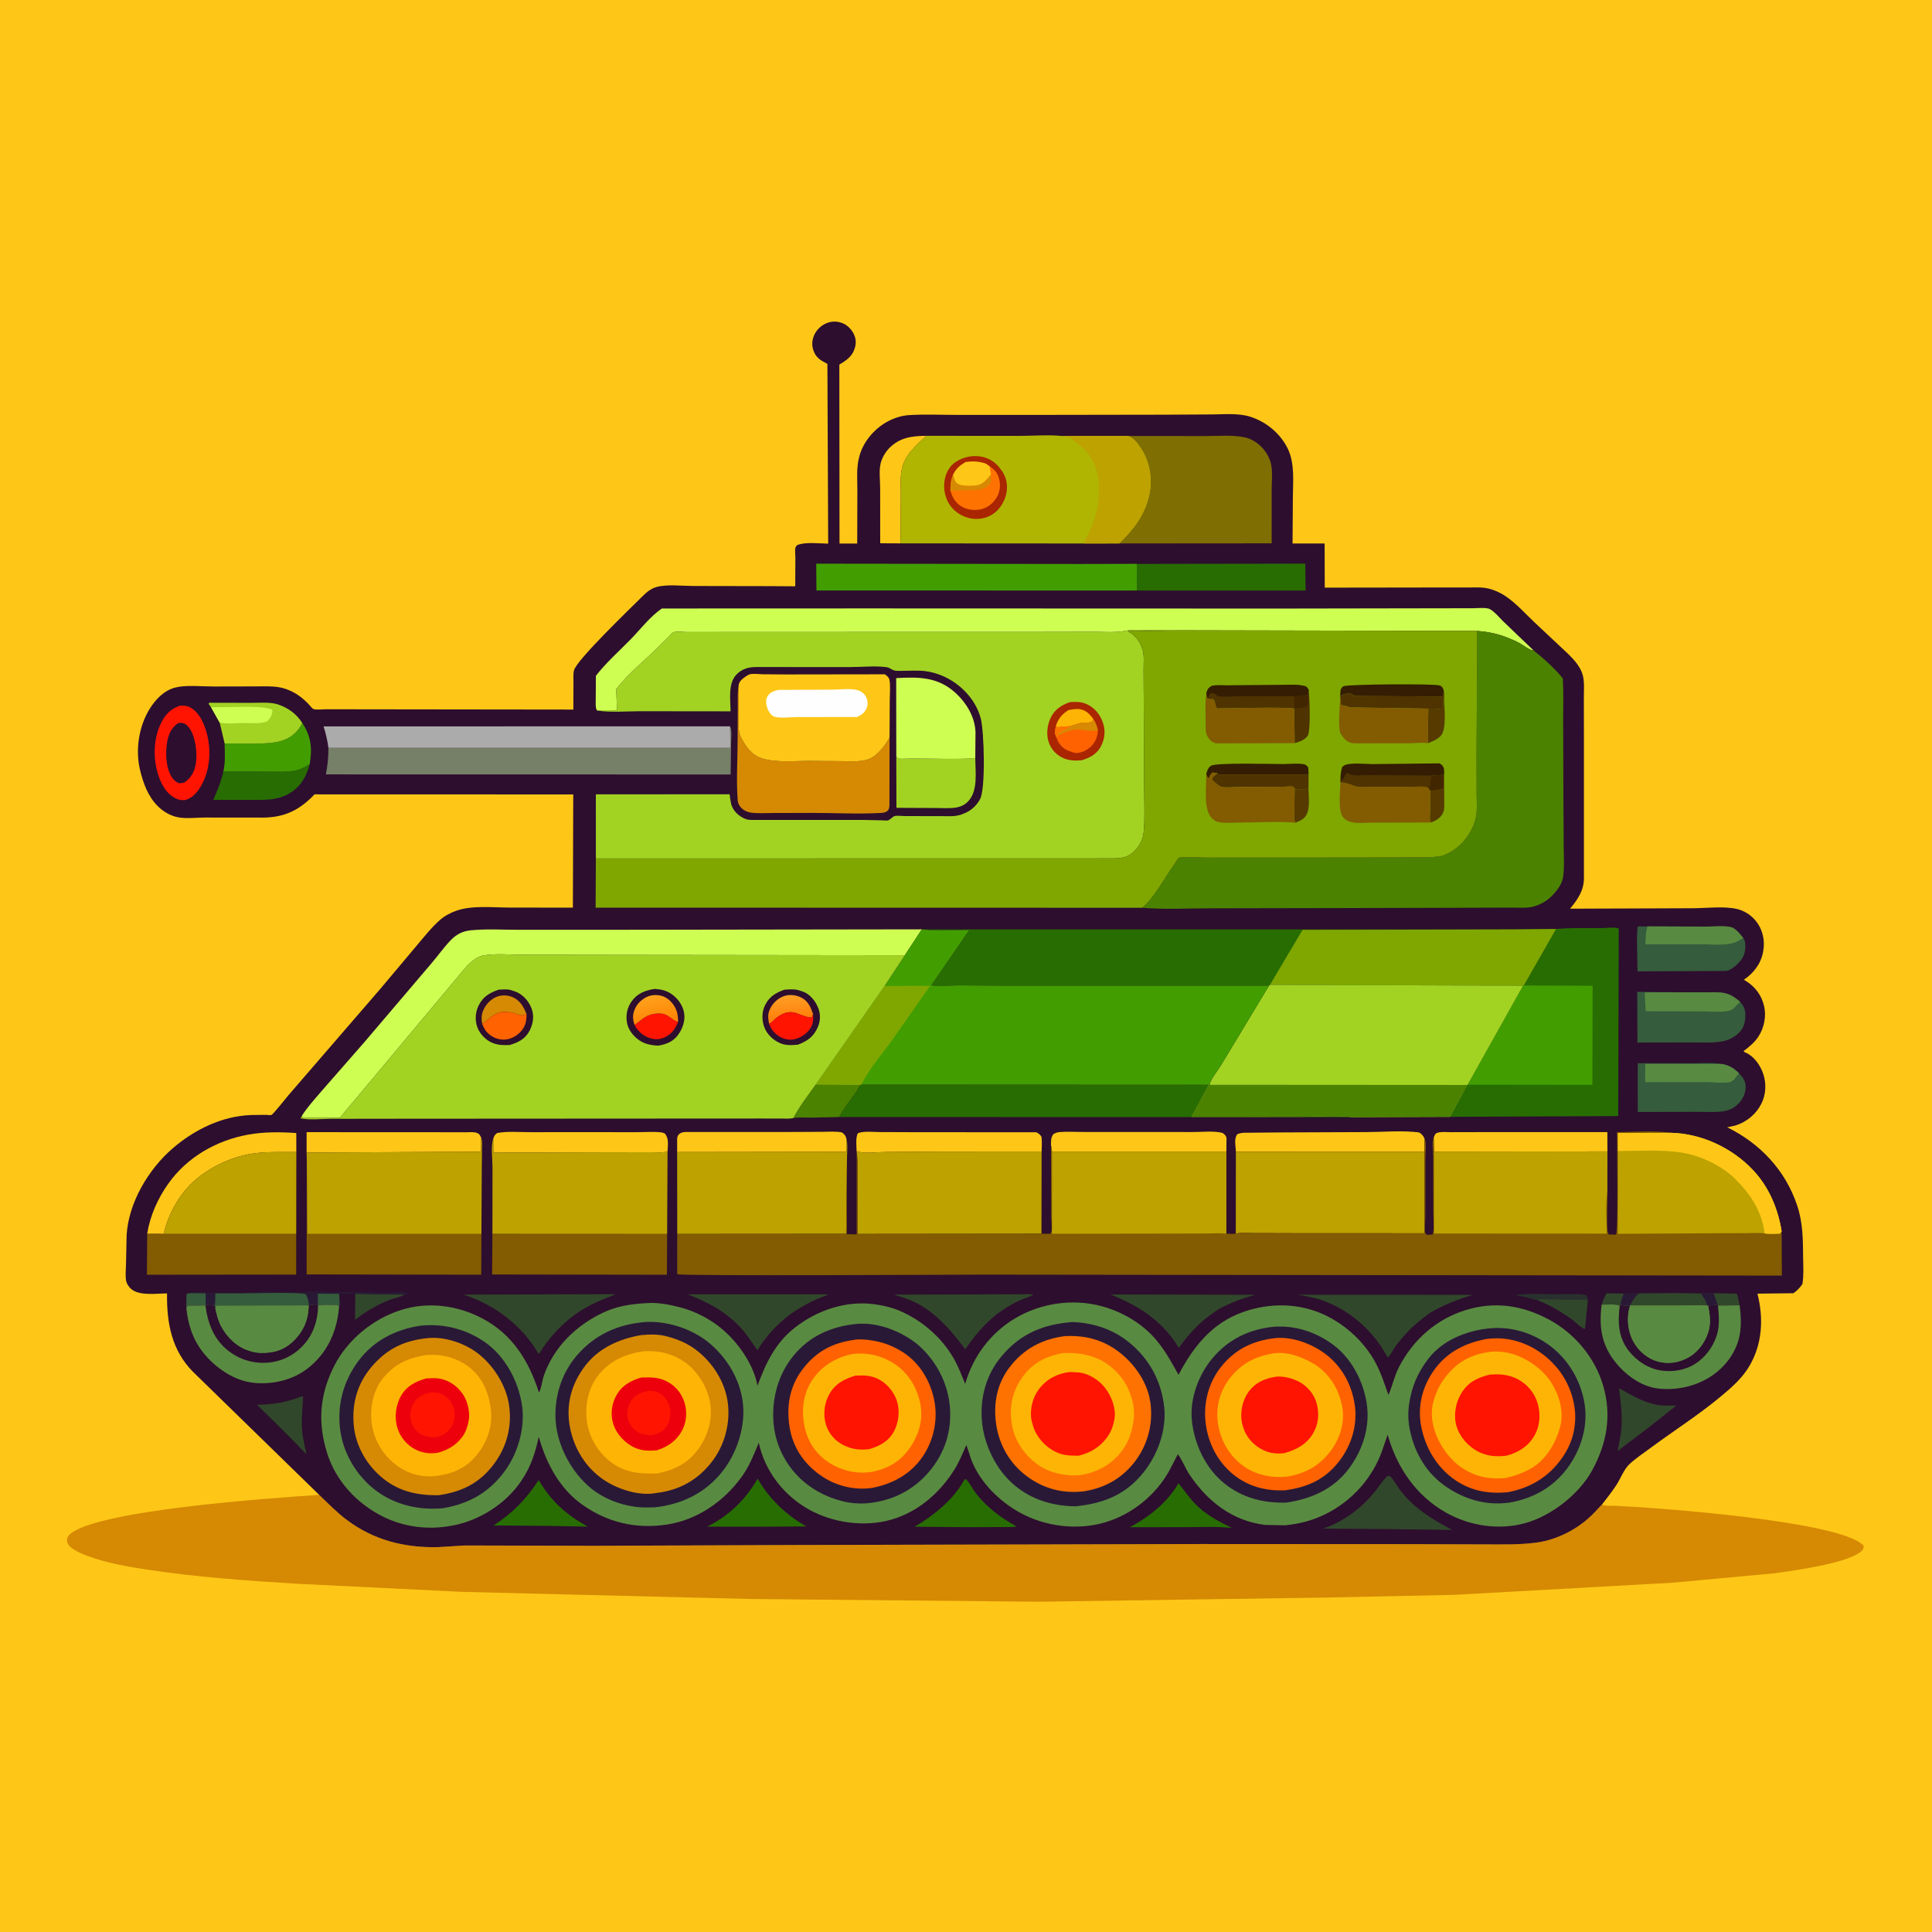 <svg version="1.1" xmlns="http://www.w3.org/2000/svg" style="display: block;" viewBox="0 0 2048 2048" width="1024" height="1024">
<defs>
	<linearGradient id="Gradient1" gradientUnits="userSpaceOnUse" x1="837.303" y1="1078.81" x2="834.853" y2="1056.12">
		<stop class="stop0" offset="0" stop-opacity="1" stop-color="rgb(255,129,13)"/>
		<stop class="stop1" offset="1" stop-opacity="1" stop-color="rgb(255,158,36)"/>
	</linearGradient>
	<linearGradient id="Gradient2" gradientUnits="userSpaceOnUse" x1="695.462" y1="1083.09" x2="689.879" y2="1056.44">
		<stop class="stop0" offset="0" stop-opacity="1" stop-color="rgb(255,133,5)"/>
		<stop class="stop1" offset="1" stop-opacity="1" stop-color="rgb(255,161,28)"/>
	</linearGradient>
</defs>
<path transform="translate(0,0)" fill="rgb(254,199,23)" d="M -0 -0 L 2048 0 L 2048 2048 L -0 2048 L -0 -0 z"/>
<path transform="translate(0,0)" fill="rgb(214,137,3)" d="M 338.358 1584.64 C 347.828 1593.7 357.118 1603.28 367.608 1611.16 C 396.159 1632.62 428.823 1640.79 464.127 1640.04 L 492.55 1638.27 L 631.147 1638.62 L 834.133 1637.8 L 1272.22 1636.73 L 1496.26 1636.85 L 1573.92 1637.1 C 1592.17 1637.08 1610.48 1637.67 1628.61 1635.23 C 1651.45 1632.15 1673.87 1620.24 1689.82 1603.68 L 1698.16 1594.82 C 1701.35 1596.72 1708.93 1596.04 1712.82 1596.21 C 1757.13 1598.24 1951.77 1612.4 1975.5 1638.41 C 1975.5 1640.53 1975.88 1641.01 1974.54 1642.78 C 1963.88 1656.88 1897.87 1665.39 1880.22 1667.84 L 1773.03 1677.74 L 1541.34 1690.61 L 1405.18 1693.48 L 1101.02 1697.9 L 795.983 1695 L 489.837 1687.44 L 314.064 1678.8 C 261.277 1675.57 207.8 1671.78 155.49 1663.79 C 135.583 1660.75 115.114 1657.21 96.059 1650.54 C 88.684 1647.96 80.533 1644.79 74.5 1639.75 C 72.35 1637.96 70.877 1635.37 70.999 1632.5 C 71.091 1630.32 72.065 1628.26 73.637 1626.76 C 101.024 1600.65 291.726 1587.68 338.358 1584.64 z"/>
<path transform="translate(0,0)" fill="rgb(45,14,46)" d="M 338.358 1584.64 L 204.397 1453.99 C 182.19 1431.41 176.771 1402.91 177.058 1372.45 L 177.073 1371.07 C 165.828 1371.12 146.569 1374.1 138.307 1365.69 C 136.422 1363.77 134.32 1360.83 133.789 1358.17 C 132.694 1352.67 133.473 1345.79 133.56 1340.15 L 134.231 1309 C 136.402 1274.68 157.389 1239.42 183 1217.33 C 206.123 1197.39 235.488 1182.99 266.412 1181.96 L 281.892 1181.8 C 283.213 1181.81 286.613 1182.35 287.697 1181.94 C 289.624 1181.22 303.477 1163.62 305.83 1160.9 L 403.751 1047.54 L 441.614 1002.49 C 449.565 993.114 457.333 983.098 466.61 975.005 C 471.561 970.686 477.84 967.47 484.031 965.308 C 500.608 959.519 522.95 962.058 540.416 962.064 L 607.274 962.135 L 607.674 842.135 L 333.467 842.056 C 317.857 858.31 302.622 866.24 279.703 866.687 L 217.568 866.626 C 208.409 866.628 197.416 868.082 188.486 866.311 C 180.71 864.769 173.257 860.435 167.597 854.914 C 156.937 844.515 151.801 830.213 148.418 816.076 C 143.343 794.868 147.133 770.121 158.585 751.545 C 164.887 741.323 173.929 731.811 185.968 728.783 C 197.665 725.841 213.743 727.762 225.992 727.714 L 269.152 727.616 C 277.674 727.618 286.507 727.131 294.958 728.379 C 302.063 729.428 309.125 732.388 315.147 736.268 C 319.632 739.157 323.507 742.668 327.192 746.504 C 328.418 747.781 330.983 751.213 332.478 751.684 C 335.609 752.671 342.516 751.807 345.975 751.838 L 394.945 751.913 L 607.773 752.173 L 607.906 723.628 C 607.946 719.606 607.454 714.433 608.453 710.581 C 611.348 699.414 668.121 644.999 680.407 632.743 C 685.041 628.121 689.521 624.04 696 622.228 C 707.072 619.132 723.438 621.165 735.029 621.167 L 815.985 621.32 L 842.986 621.499 L 843.128 590.839 C 843.14 588.268 842.445 582.798 843.175 580.5 C 843.501 579.478 844.388 578.73 844.995 577.845 C 853.642 574.208 868.467 576.204 877.9 576.279 L 877.075 385.735 C 870.133 382.101 865.024 379.423 862.268 371.5 C 860.255 365.71 860.778 359.769 863.5 354.311 C 866.488 348.319 871.949 343.742 878.343 341.798 C 884.144 340.035 890.843 340.901 896.016 344.042 C 901.176 347.174 905.375 352.766 906.692 358.689 C 907.959 364.382 906.225 370.81 902.991 375.558 C 899.727 380.348 894.666 383.619 889.732 386.462 L 889.914 576.174 L 908.673 576.193 L 908.852 520.693 C 908.9 508.944 907.609 495.842 910.757 484.5 L 911.133 483.072 C 915.229 468.206 926.706 454.743 940.034 447.29 C 946.902 443.45 955.182 440.591 963.074 440.076 C 980.239 438.955 998.016 439.813 1015.25 439.808 L 1114.52 439.784 L 1233.28 439.593 L 1284.76 439.313 C 1297.55 439.246 1312.74 437.792 1325.03 441.645 C 1342.08 446.993 1357 459.228 1364.96 475.327 C 1372.75 491.089 1370.59 510.422 1370.49 527.549 L 1370.16 576.112 L 1404.15 576.12 L 1404.29 622.927 L 1520.11 622.765 L 1555.84 622.764 C 1561.74 622.788 1568.18 622.387 1574.02 623.178 C 1579.73 623.951 1585.22 626.029 1590.32 628.633 C 1603.63 635.421 1615.31 649.058 1626.16 659.264 L 1663.01 693.85 C 1669.25 700.068 1676 707.722 1678.01 716.5 C 1679.69 723.818 1678.92 732.416 1678.94 739.921 L 1679.03 780.904 L 1679.03 931.155 C 1678.94 944.147 1672.28 953.708 1664.33 963.243 L 1794.6 962.769 C 1808.82 962.706 1826.73 960.462 1840.5 963.373 C 1847.94 964.945 1855.13 969.243 1860.15 974.91 C 1867.17 982.82 1870.47 993.374 1869.66 1003.87 C 1868.63 1017 1862.6 1027.44 1852.5 1035.69 L 1848.59 1038.56 L 1849.93 1039.36 C 1860.17 1045.51 1867.19 1054.57 1869.97 1066.34 C 1872.55 1077.27 1870.1 1089.4 1864.04 1098.76 C 1859.88 1105.18 1854.24 1109.62 1848.24 1114.23 C 1849.16 1115.5 1849.89 1115.55 1851.3 1116.2 C 1859.67 1120.07 1866.26 1129.77 1869.11 1138.34 C 1872.55 1148.7 1872.02 1160.28 1867.08 1170.07 C 1861.52 1181.1 1851.48 1189.36 1839.72 1193.06 L 1830.93 1194.97 C 1865.82 1212.18 1892.41 1240.3 1904.96 1277.5 C 1911.25 1296.15 1911.19 1313.69 1911.39 1333.1 C 1911.49 1342.34 1912.2 1352.05 1910.61 1361.18 C 1907.65 1365.3 1905.28 1368.01 1901.05 1370.88 L 1862.94 1371.33 C 1869.58 1397.33 1868.29 1424.35 1854.5 1447.95 C 1846.77 1461.18 1835.37 1470.95 1823.73 1480.63 C 1800.48 1499.99 1774.83 1516.23 1750.52 1534.25 C 1742.75 1540.01 1734.22 1545.58 1727.16 1552.18 C 1721.34 1557.61 1717.83 1567.55 1713.35 1574.33 C 1708.66 1581.43 1703.42 1588.14 1698.16 1594.82 L 1689.82 1603.68 C 1673.87 1620.24 1651.45 1632.15 1628.61 1635.23 C 1610.48 1637.67 1592.17 1637.08 1573.92 1637.1 L 1496.26 1636.85 L 1272.22 1636.73 L 834.133 1637.8 L 631.147 1638.62 L 492.55 1638.27 L 464.127 1640.04 C 428.823 1640.79 396.159 1632.62 367.608 1611.16 C 357.118 1603.28 347.828 1593.7 338.358 1584.64 z"/>
<path transform="translate(0,0)" fill="rgb(41,25,55)" d="M 201.837 1370.76 C 208.183 1368.75 215.457 1370.33 222 1370.49 C 233.142 1370.77 244.485 1369.49 255.583 1370.89 L 255.658 1371.01 L 228.182 1371.02 C 228.08 1375.17 228.445 1379.93 227.501 1383.95 L 218.079 1383.32 L 217.935 1370.93 L 201.837 1370.76 z"/>
<path transform="translate(0,0)" fill="rgb(41,25,55)" d="M 1721.25 1371.3 L 1727.79 1370.64 L 1778.19 1370.1 L 1778.78 1370.75 L 1737.1 1371.05 C 1733.04 1375.23 1730.37 1378.54 1727.95 1383.93 C 1724.51 1384 1721.23 1384.29 1717.93 1383.12 C 1718.23 1378.92 1719.73 1375.18 1721.25 1371.3 z"/>
<path transform="translate(0,0)" fill="rgb(49,71,43)" d="M 1697.83 1382.96 C 1698.89 1378.67 1700.94 1374.91 1702.9 1370.97 L 1721.25 1371.3 C 1719.73 1375.18 1718.23 1378.92 1717.93 1383.12 L 1716.99 1383.97 C 1712.14 1382.1 1703.2 1383.06 1697.83 1382.96 z"/>
<path transform="translate(0,0)" fill="rgb(53,92,60)" d="M 201.837 1370.76 L 217.935 1370.93 L 218.079 1383.32 L 217.765 1383.83 L 199 1384 L 197.523 1386.72 L 197.4 1386.61 L 197.737 1371.5 L 201.837 1370.76 z"/>
<path transform="translate(0,0)" fill="rgb(49,71,43)" d="M 1816.46 1370.91 L 1840.93 1371.29 C 1842.68 1375.04 1843.23 1379.63 1844.06 1383.68 L 1821.06 1383.94 L 1820.55 1382.68 L 1816.46 1370.91 z"/>
<path transform="translate(0,0)" fill="rgb(41,49,46)" d="M 1631.05 1378.76 L 1616.41 1374.86 L 1606.16 1372.75 C 1619.95 1370.85 1634.53 1371.86 1648.48 1371.91 C 1659.19 1371.95 1670.46 1371.21 1681.06 1372.5 C 1682.34 1374.56 1682.98 1375.87 1683.29 1378.28 L 1683.1 1378.86 L 1681.76 1377.68 L 1631.55 1377.16 L 1631.05 1378.76 z"/>
<path transform="translate(0,0)" fill="rgb(49,71,43)" d="M 376.57 1371.44 L 428.863 1372.3 C 424.251 1375.18 417.668 1376.04 412.5 1378.12 C 399.27 1383.42 387.52 1390.33 376.346 1399.13 L 376.57 1371.44 z"/>
<path transform="translate(0,0)" fill="rgb(41,25,55)" d="M 259.434 1370.88 C 262.949 1370.01 265.601 1369.72 269.208 1369.94 C 270.728 1370.03 272.082 1369.79 273.58 1369.63 C 279.229 1369.03 285.337 1369.4 291 1369.76 L 319 1369.76 C 329.287 1369.24 341.818 1368.7 351.926 1369.9 C 353.805 1370.12 352.388 1369.93 355 1369.76 C 361.785 1369.3 368.784 1370 375.5 1370 L 377 1369.76 C 390.355 1368.39 404.794 1371.89 418.067 1369.72 C 420.666 1369.3 424.806 1369.51 427.5 1369.51 C 429.273 1369.51 429.661 1370.26 431 1371 L 433 1371.5 C 431.453 1372.62 430.724 1372.28 428.863 1372.3 L 376.57 1371.44 L 359.453 1371.51 C 359.531 1374.31 360.663 1382.74 359.446 1384.8 L 357.78 1383.42 C 351.079 1383.32 343.758 1382.66 337.171 1383.87 L 336.915 1383.35 C 334.37 1383.87 331.519 1383.44 328.922 1383.32 L 327.207 1380.91 C 326.499 1377.53 325.954 1374.78 324.072 1371.85 C 318.543 1369.54 268.835 1371.03 259.434 1370.88 z"/>
<path transform="translate(0,0)" fill="rgb(53,92,60)" d="M 336.915 1383.35 L 336.913 1371.3 L 359.453 1371.51 C 359.531 1374.31 360.663 1382.74 359.446 1384.8 L 357.78 1383.42 C 351.079 1383.32 343.758 1382.66 337.171 1383.87 L 336.915 1383.35 z"/>
<path transform="translate(0,0)" fill="rgb(49,71,43)" d="M 1631.05 1378.76 L 1631.55 1377.16 L 1681.76 1377.68 L 1683.1 1378.86 L 1680.12 1408.82 C 1676.72 1408.42 1668.03 1399.72 1664.53 1397.3 C 1653.85 1389.93 1643.09 1383.63 1631.05 1378.76 z"/>
<path transform="translate(0,0)" fill="rgb(49,71,43)" d="M 1803.08 1371.14 L 1816.46 1370.91 L 1820.55 1382.68 C 1817.04 1384.18 1814.2 1383.33 1810.69 1383.98 L 1809.86 1384.14 C 1801.22 1383.12 1791.65 1383.92 1782.9 1383.92 L 1727.95 1383.93 C 1730.37 1378.54 1733.04 1375.23 1737.1 1371.05 L 1778.78 1370.75 L 1803.08 1371.14 z"/>
<path transform="translate(0,0)" fill="rgb(41,25,55)" d="M 1803.08 1371.14 L 1816.46 1370.91 L 1820.55 1382.68 C 1817.04 1384.18 1814.2 1383.33 1810.69 1383.98 L 1809.86 1384.14 C 1808.69 1379.25 1805.85 1375.25 1803.08 1371.14 z"/>
<path transform="translate(0,0)" fill="rgb(53,92,60)" d="M 259.434 1370.88 C 268.835 1371.03 318.543 1369.54 324.072 1371.85 C 325.954 1374.78 326.499 1377.53 327.207 1380.91 L 327.251 1383.9 L 229.5 1384.15 L 228.25 1386.84 L 227.501 1383.95 C 228.445 1379.93 228.08 1375.17 228.182 1371.02 L 255.658 1371.01 L 259.434 1370.88 z"/>
<path transform="translate(0,0)" fill="rgb(49,71,43)" d="M 318.793 1480.5 L 321.336 1480.47 C 320.712 1492.41 319.314 1504.09 320.217 1516.1 C 320.858 1524.62 323.215 1533.18 324.88 1541.56 L 303.316 1519.51 L 272.519 1489.09 C 288.757 1489 303.749 1486.67 318.793 1480.5 z"/>
<path transform="translate(0,0)" fill="rgb(49,71,43)" d="M 1716.3 1471.57 C 1729.16 1478.81 1741.57 1486.4 1756.3 1489.15 C 1762.89 1490.38 1770.28 1489.94 1776.99 1489.95 L 1748.58 1512.47 L 1714.77 1538.16 C 1715.98 1530.72 1717.9 1523.24 1718.61 1515.74 C 1720.03 1500.79 1718.07 1486.36 1716.3 1471.57 z"/>
<path transform="translate(0,0)" fill="rgb(75,130,0)" d="M 864.569 1149.82 L 911.892 1150.16 C 905.867 1162.16 895.426 1172.27 889.784 1184.12 L 858.131 1184.75 C 852.61 1184.79 846.263 1184.11 840.919 1185.2 C 847.34 1173.03 856.546 1161.06 864.569 1149.82 z"/>
<path transform="translate(0,0)" fill="rgb(40,109,2)" d="M 571.051 1568.9 C 584.041 1591.34 600.499 1605.85 623.04 1618.27 L 578.4 1617.45 L 523.17 1617.06 C 543.666 1603.81 557.629 1589.32 571.051 1568.9 z"/>
<path transform="translate(0,0)" fill="rgb(40,109,2)" d="M 1249.18 1572.32 C 1254.98 1579.29 1260.02 1586.86 1266.28 1593.45 C 1277.76 1605.52 1291.28 1612.53 1306.04 1619.79 C 1290.32 1617.87 1273.68 1618.85 1257.83 1618.85 L 1197.49 1618.92 C 1216.74 1609.1 1237.48 1592.59 1248.4 1573.68 L 1249.18 1572.32 z"/>
<path transform="translate(0,0)" fill="rgb(40,109,2)" d="M 803.107 1567.37 C 814.843 1588.44 833.807 1606.36 854.775 1618.09 L 802.05 1618.38 L 749.456 1618.31 C 771.997 1607.51 790.951 1589.13 803.107 1567.37 z"/>
<path transform="translate(0,0)" fill="rgb(40,109,2)" d="M 1022.29 1568.5 C 1024.05 1568.04 1023.64 1567.64 1024.54 1568.61 C 1028.28 1572.68 1030.93 1578.37 1034.38 1582.83 C 1045.92 1597.73 1061.19 1609.15 1077.64 1618.1 C 1072.07 1619.13 1065.7 1618.67 1060 1618.72 L 1027.69 1618.88 L 969.584 1618.38 C 988.935 1607.19 1010.31 1589.93 1021.39 1570.16 L 1022.29 1568.5 z"/>
<path transform="translate(0,0)" fill="rgb(40,109,2)" d="M 328.212 810.211 C 325.187 822.405 318.955 833.407 308.038 840.263 C 293.801 849.203 278.999 847.836 262.924 847.898 L 226.041 847.955 C 230.488 838.145 234.417 828.331 236.76 817.791 L 283.837 817.886 C 293.515 817.874 304.214 818.697 313.735 816.657 C 318.87 815.558 323.683 812.747 328.212 810.211 z"/>
<path transform="translate(0,0)" fill="rgb(254,199,23)" d="M 954.531 575.995 L 933.062 575.894 L 933.005 518 C 932.99 509.959 931.619 499.092 933.475 491.341 C 934.823 485.714 938.218 479.675 942.197 475.5 C 953.388 463.761 966.464 462.139 981.89 461.977 C 971.094 472.379 958.589 482.531 955.866 498 L 955.614 499.375 C 954.254 507.509 954.935 516.44 954.919 524.677 L 954.531 575.995 z"/>
<path transform="translate(0,0)" fill="rgb(66,158,0)" d="M 320.412 766.398 C 329.848 780.538 331.198 793.469 328.212 810.211 C 323.683 812.747 318.87 815.558 313.735 816.657 C 304.214 818.697 293.515 817.874 283.837 817.886 L 236.76 817.791 C 239.04 808.296 238.314 797.788 238.121 788.071 L 271.965 788.229 C 281.465 788.022 291.44 787.817 300.495 784.565 C 309.377 781.374 316.411 774.916 320.412 766.398 z"/>
<path transform="translate(0,0)" fill="rgb(49,71,43)" d="M 1470.85 1564.5 C 1473.22 1564.39 1473.47 1564.62 1475.06 1566.5 C 1479.09 1571.24 1482.04 1577.11 1486.03 1582 C 1500.82 1600.13 1519.03 1610.93 1539.39 1621.8 L 1473.09 1620.91 L 1402.78 1620.37 C 1423.63 1613.05 1441.73 1599.9 1455.93 1583.01 C 1461.09 1576.86 1465 1570.1 1470.85 1564.5 z"/>
<path transform="translate(0,0)" fill="rgb(49,71,43)" d="M 1177.16 1372.21 L 1330.48 1372.51 C 1316.19 1376.58 1304.68 1380.84 1291.53 1387.89 L 1281.13 1395.28 C 1268.47 1404.54 1258.81 1416.31 1249.47 1428.76 C 1232.93 1400.67 1206.85 1383.84 1177.16 1372.21 z"/>
<path transform="translate(0,0)" fill="rgb(49,71,43)" d="M 947.564 1372.4 L 1095.46 1371.96 C 1091.85 1375.09 1085.26 1376.28 1080.83 1378.42 C 1072.13 1382.64 1064.37 1387.21 1056.67 1393.05 C 1043.31 1403.9 1032.7 1416.15 1023.22 1430.44 C 1010.54 1413.07 994.498 1394.26 975.553 1383.45 C 966.518 1378.3 957.523 1375.23 947.564 1372.4 z"/>
<path transform="translate(0,0)" fill="rgb(162,211,35)" d="M 223.738 749.714 L 221.039 746 L 222 744.943 L 266.444 745.038 C 276.01 745.066 286.959 743.81 296 747.179 C 306.452 751.074 314.321 756.951 320.412 766.398 C 316.411 774.916 309.377 781.374 300.495 784.565 C 291.44 787.817 281.465 788.022 271.965 788.229 L 238.121 788.071 L 232.869 765.967 L 223.738 749.714 z"/>
<path transform="translate(0,0)" fill="rgb(207,254,83)" d="M 223.738 749.714 L 257.556 749.29 C 267.684 749.307 277.636 749.01 287.5 751.745 L 288.857 753 C 288.44 757.974 286.888 760.878 283.489 764.5 C 276.634 767.557 265.534 766.317 257.978 766.411 C 249.999 766.511 240.666 767.526 232.869 765.967 L 223.738 749.714 z"/>
<path transform="translate(0,0)" fill="rgb(49,71,43)" d="M 728.898 1372.05 L 877.889 1372.05 C 876.168 1373.2 876.743 1372.99 875.101 1373.57 C 861.643 1378.29 849.648 1384.89 837.95 1393 C 823.236 1404.19 812.634 1415.64 802.893 1431.22 C 797.875 1424.54 793.653 1417.38 788.258 1410.95 C 772.501 1392.16 751.436 1380.6 728.898 1372.05 z"/>
<path transform="translate(0,0)" fill="rgb(254,199,23)" d="M 1519.8 1205.86 C 1520.79 1203.63 1520.99 1201.76 1523.5 1200.87 C 1527.58 1199.42 1534 1200.17 1538.34 1200.16 L 1569.66 1200.09 L 1703.86 1200.08 L 1703.94 1220.55 L 1520.08 1220.81 L 1519.8 1205.86 z"/>
<path transform="translate(0,0)" fill="rgb(254,199,23)" d="M 1114.07 1213.67 C 1114.25 1209.01 1113.81 1206.36 1116.5 1202.3 C 1118.66 1201.11 1120.43 1200.29 1122.96 1200.08 C 1131.36 1199.36 1140.37 1199.96 1148.83 1199.95 L 1198.93 1199.94 L 1264.49 1200 C 1274.15 1200.02 1286.8 1198.58 1296 1200.95 C 1298.36 1202.93 1299.89 1203.68 1300.14 1207 L 1300.01 1220.75 L 1115.16 1220.75 L 1114.07 1213.67 z"/>
<path transform="translate(0,0)" fill="rgb(254,199,23)" d="M 717.796 1221.24 L 717.818 1211.28 C 717.859 1207.69 717.161 1204.27 720.37 1201.82 C 722.188 1200.43 724.284 1200.07 726.5 1199.99 L 836.866 1199.95 L 871.683 1199.79 C 878.463 1199.75 885.872 1199.07 892.5 1200.43 C 895.388 1202.84 896.069 1203.12 897.187 1206.85 L 897.208 1220.98 L 717.796 1221.24 z"/>
<path transform="translate(0,0)" fill="rgb(49,71,43)" d="M 491.464 1372.37 L 652.854 1371.9 C 636.547 1378.2 623.874 1383.25 609.467 1393.5 C 593.449 1405.37 581.558 1418.72 571.068 1435.52 C 554.193 1405.56 524.071 1382.78 491.464 1372.37 z"/>
<path transform="translate(0,0)" fill="rgb(254,199,23)" d="M 156.009 1307.9 C 158.977 1288.97 167.163 1270.67 178.155 1255.08 C 198.195 1226.66 229.2 1208.93 263 1202.77 C 279.59 1199.75 297.284 1199.87 314.052 1201.07 L 314.124 1221.22 C 299.921 1221.39 284.924 1220.68 270.831 1222.41 C 248.274 1225.19 225.607 1235.32 208.244 1249.78 C 190.883 1264.24 178.417 1286.1 173.556 1307.98 L 156.009 1307.9 z"/>
<path transform="translate(0,0)" fill="rgb(254,199,23)" d="M 325.014 1221.79 L 325.029 1200.14 L 462.164 1200.2 L 493.088 1200.27 C 496.503 1200.28 502.336 1199.67 505.5 1200.9 C 508.452 1202.05 508.746 1203.44 510.115 1206.09 L 509.846 1220.87 L 325.014 1221.79 z"/>
<path transform="translate(0,0)" fill="rgb(254,199,23)" d="M 522.857 1207.05 C 524.072 1203.75 524.277 1203.23 527 1201.05 C 538.044 1198.97 550.531 1200.17 561.833 1200.16 L 627.19 1200.14 L 675.5 1200.17 C 683.652 1200.17 692.414 1199.47 700.5 1200.3 C 702.03 1200.46 703.216 1200.95 704.632 1201.5 C 709.35 1206.61 707.867 1214.11 707.633 1220.69 C 702.421 1222.2 695.183 1221.35 689.718 1221.41 L 642.281 1221.49 L 523.007 1221.83 L 522.857 1207.05 z"/>
<path transform="translate(0,0)" fill="rgb(254,199,23)" d="M 908.036 1220.26 C 907.984 1215.32 906.757 1205.19 909.5 1201.2 C 915.719 1198.78 925.29 1200.01 932.016 1200.04 L 971.488 1200.19 L 1098.5 1200.24 C 1101.19 1201.62 1102.27 1202.41 1104.02 1205 C 1104.61 1210.28 1104.38 1215.38 1104.14 1220.67 L 999.214 1220.7 L 937.832 1221.18 C 929.388 1221.24 915.778 1223.18 908.036 1220.26 z"/>
<path transform="translate(0,0)" fill="rgb(254,199,23)" d="M 1310.07 1220.94 C 1310.01 1214.65 1307.81 1207.81 1311.42 1202.42 C 1315.9 1200.28 1320.92 1200.79 1325.79 1200.72 L 1355.16 1200.44 L 1448.24 1200.07 C 1466.37 1200.01 1486.72 1198.11 1504.5 1200.45 C 1507.49 1202.48 1508.6 1203.86 1510.13 1207.11 L 1510.02 1221.01 L 1310.07 1220.94 z"/>
<path transform="translate(0,0)" fill="rgb(49,71,43)" d="M 1376.01 1372.45 L 1560.98 1372.62 C 1544.59 1377.64 1529.56 1383.47 1514.85 1392.35 C 1505.22 1399.54 1496.07 1406.95 1488.23 1416.11 C 1484.83 1420.07 1481.43 1424.05 1478.48 1428.36 C 1476.39 1431.44 1473.98 1436.7 1471.02 1438.83 L 1463.91 1427.12 C 1448.7 1404.73 1426.45 1386.88 1400.69 1378.05 C 1392.63 1375.28 1384.36 1374 1376.01 1372.45 z"/>
<path transform="translate(0,0)" fill="rgb(162,211,35)" d="M 950.109 802 C 950.739 802.602 951.206 803.448 952 803.808 C 954.303 804.852 964.796 803.937 967.834 803.948 C 988.768 804.022 1010.63 805.061 1031.48 803.852 L 1033.84 803.592 C 1033.87 818.401 1037.18 839.054 1025.5 850.246 C 1022.41 853.206 1018.88 854.916 1014.72 855.792 C 1007.97 857.216 999.743 856.523 992.8 856.517 L 950.268 856.325 L 950.109 802 z"/>
<path transform="translate(0,0)" fill="rgb(255,20,2)" d="M 190.295 748.141 C 193.968 747.99 197.427 747.782 200.806 749.463 C 210.17 754.124 215.234 764.481 218.241 774 C 224.054 792.401 223.286 814.477 213.934 831.634 C 209.943 838.956 204.779 845.629 196.5 848.071 C 193.496 848.25 190.909 848.207 188.062 847.097 C 178.957 843.548 173.466 835.663 169.801 826.999 C 162.516 809.776 161.841 787.138 169.24 769.78 C 173.939 758.756 179.189 752.45 190.295 748.141 z"/>
<path transform="translate(0,0)" fill="rgb(45,14,46)" d="M 188.895 766.5 C 190.255 766.259 191.538 766.129 192.921 766.307 C 196.418 766.757 199.114 769.378 201.024 772.166 C 207.45 781.545 209.53 799.345 207.422 810.413 C 205.866 818.582 202.3 824.922 195.317 829.5 C 193.483 830.054 191.909 830.13 190 830.293 C 186.563 829.097 184.597 827.338 182.5 824.341 C 175.436 814.245 175.098 796.493 177.511 784.826 C 179.096 777.164 182.339 770.835 188.895 766.5 z"/>
<path transform="translate(0,0)" fill="rgb(53,92,60)" d="M 1847.91 994.176 C 1850.01 997.156 1850.12 999.923 1850.11 1003.47 C 1850.08 1010.97 1847.68 1016.13 1842.28 1021.42 C 1839.1 1024.54 1833.49 1029.4 1828.88 1029.24 L 1735.83 1029.68 C 1735.81 1023.38 1734.48 984.507 1736.25 982.102 L 1746.45 982.022 L 1809.62 982.222 C 1817.22 982.261 1829.33 980.882 1836.32 983.225 C 1838.19 983.851 1841.32 986.739 1842.8 988.264 L 1847.2 993.354 L 1847.91 994.176 z"/>
<path transform="translate(0,0)" fill="rgb(89,138,65)" d="M 1746.45 982.022 L 1809.62 982.222 C 1817.22 982.261 1829.33 980.882 1836.32 983.225 C 1838.19 983.851 1841.32 986.739 1842.8 988.264 L 1847.2 993.354 L 1847.91 994.176 C 1843.28 997.398 1839.5 999.355 1833.92 1000.42 C 1824.97 1002.14 1813.88 1001.02 1804.7 1001.04 L 1744.21 1001.09 C 1744.47 994.679 1744.35 988.15 1746.45 982.022 z"/>
<path transform="translate(0,0)" fill="rgb(40,109,2)" d="M 1146.51 597.836 L 1383.63 597.477 L 1384.01 625.997 L 1205.17 625.974 L 1205.03 597.685 L 1146.51 597.836 z"/>
<path transform="translate(0,0)" fill="rgb(53,92,60)" d="M 1843.41 1137.76 C 1847.15 1141.37 1850.14 1145.71 1850.48 1151.06 C 1850.9 1157.69 1847.73 1164.92 1843.17 1169.57 C 1839.55 1173.26 1835.39 1175.99 1830.35 1177.26 C 1821.01 1179.62 1809.16 1178.54 1799.49 1178.61 L 1736.11 1178.75 L 1736.08 1127.04 L 1793.89 1127.09 C 1804.09 1127.1 1815.08 1126.16 1825.11 1127.9 C 1832.76 1129.09 1837.99 1132.23 1843.41 1137.76 z"/>
<path transform="translate(0,0)" fill="rgb(89,138,65)" d="M 1843.41 1137.76 L 1838.03 1144.5 C 1836.54 1145.84 1834.72 1146.97 1832.7 1147.27 C 1825.41 1148.36 1816.34 1147.1 1808.89 1147.08 L 1743.94 1147.14 L 1744 1127.8 L 1825.11 1127.9 C 1832.76 1129.09 1837.99 1132.23 1843.41 1137.76 z"/>
<path transform="translate(0,0)" fill="rgb(53,92,60)" d="M 1844.54 1061.8 C 1848.42 1066.54 1850.12 1069.79 1850.17 1076 C 1850.23 1083.38 1848.53 1089.83 1843.06 1095.1 C 1838.59 1099.41 1832.93 1102.32 1826.88 1103.64 C 1816.07 1106 1803.69 1104.97 1792.63 1105.02 L 1735.73 1105.17 L 1735.55 1051.37 L 1766.39 1051.8 L 1805.86 1051.93 C 1813.21 1051.97 1821.79 1051.2 1828.96 1052.96 C 1834.98 1054.43 1838.91 1057.3 1843.59 1061.07 L 1844.54 1061.8 z"/>
<path transform="translate(0,0)" fill="rgb(89,138,65)" d="M 1766.39 1051.8 L 1805.86 1051.93 C 1813.21 1051.97 1821.79 1051.2 1828.96 1052.96 C 1834.98 1054.43 1838.91 1057.3 1843.59 1061.07 L 1844.54 1061.8 L 1838.5 1068.14 C 1836.75 1069.79 1834.47 1071.17 1832.08 1071.65 C 1824.01 1073.26 1813.69 1072.1 1805.39 1072.09 L 1744.44 1071.97 L 1743.48 1052.02 L 1766.39 1051.8 z"/>
<path transform="translate(0,0)" fill="rgb(207,254,83)" d="M 950.109 802 L 949.988 718.828 C 973.382 717.487 993.647 717.429 1012.07 733.786 C 1024.05 744.427 1033.29 759.378 1034.07 775.714 L 1033.84 803.592 L 1031.48 803.852 C 1010.63 805.061 988.768 804.022 967.834 803.948 C 964.796 803.937 954.303 804.852 952 803.808 C 951.206 803.448 950.739 802.602 950.109 802 z"/>
<path transform="translate(0,0)" fill="rgb(131,91,0)" d="M 156.009 1307.9 L 173.556 1307.98 L 313.997 1307.99 L 313.95 1351.13 L 155.772 1351.3 L 156.009 1307.9 z"/>
<path transform="translate(0,0)" fill="rgb(131,91,0)" d="M 521.97 1307.95 L 707.189 1308.04 L 706.958 1351.31 L 521.687 1351.01 L 521.97 1307.95 z"/>
<path transform="translate(0,0)" fill="rgb(131,91,0)" d="M 325.139 1225.84 L 325.229 1227.13 L 325.644 1308.02 L 510.323 1308.02 L 510.122 1351.27 L 325.053 1350.95 L 325.139 1225.84 z"/>
<path transform="translate(0,0)" fill="rgb(214,137,3)" d="M 942.963 781.741 L 942.856 852.651 C 942.823 855.067 942.664 857.887 940.773 859.563 C 938.736 861.367 936.108 861.628 933.5 861.774 C 909.108 863.137 883.845 861.644 859.334 861.716 L 819.036 861.828 C 811.672 861.836 803.876 862.417 796.587 861.497 C 791.698 860.879 787.17 858.621 784.265 854.518 C 782.894 852.582 782.133 850.45 781.962 848.09 C 780.418 826.756 781.879 804.211 781.945 782.749 L 782.079 748.639 C 782.117 741.354 781.702 733.849 782.945 726.66 L 783.122 758.469 C 783.098 767.023 781.84 775.319 786.165 783 C 791.566 792.594 796.905 800.464 808.041 803.988 C 822.84 808.671 843.674 806.436 859.213 806.588 L 892.886 806.864 C 902.521 806.923 915.443 808.162 924.005 803.259 C 931.394 799.027 939.041 789.243 942.963 781.741 z"/>
<path transform="translate(0,0)" fill="rgb(66,158,0)" d="M 1205.17 625.974 L 865.465 625.923 L 865.248 597.519 L 1146.51 597.836 L 1205.03 597.685 L 1205.17 625.974 z"/>
<path transform="translate(0,0)" fill="rgb(189,162,0)" d="M 173.556 1307.98 C 178.417 1286.1 190.883 1264.24 208.244 1249.78 C 225.607 1235.32 248.274 1225.19 270.831 1222.41 C 284.924 1220.68 299.921 1221.39 314.124 1221.22 L 313.997 1307.99 L 173.556 1307.98 z"/>
<path transform="translate(0,0)" fill="rgb(172,171,172)" d="M 348.14 792.802 C 347.127 784.884 345.397 777.585 342.982 769.988 L 773.973 769.94 L 774.262 792.828 L 348.14 792.802 z"/>
<path transform="translate(0,0)" fill="rgb(89,138,65)" d="M 327.207 1380.91 L 328.922 1383.32 C 331.519 1383.44 334.37 1383.87 336.915 1383.35 L 337.171 1383.87 C 343.758 1382.66 351.079 1383.32 357.78 1383.42 L 359.446 1384.8 C 357.487 1409.93 348.35 1431.76 328.874 1448.4 C 312.516 1462.39 290.26 1467.97 269.08 1465.87 C 248.199 1463.81 227.835 1449.7 215.122 1433.44 C 204.153 1419.42 199.453 1404.24 197.523 1386.72 L 199 1384 L 217.765 1383.83 L 218.079 1383.32 L 227.501 1383.95 L 228.25 1386.84 L 229.5 1384.15 L 327.251 1383.9 L 327.207 1380.91 z"/>
<path transform="translate(0,0)" fill="rgb(45,14,46)" d="M 327.207 1380.91 L 328.922 1383.32 C 331.519 1383.44 334.37 1383.87 336.915 1383.35 L 337.171 1383.87 C 337.136 1396.2 333.782 1409.23 326.728 1419.49 C 317.941 1432.28 304.217 1441.38 288.844 1443.86 C 272.37 1446.5 256.391 1442.59 242.982 1432.6 C 226.886 1420.6 220.311 1403.15 217.765 1383.83 L 218.079 1383.32 L 227.501 1383.95 L 228.25 1386.84 C 229.645 1393.37 231.168 1399.59 234.255 1405.58 C 240.41 1417.52 251.393 1428.06 264.402 1431.97 L 265.81 1432.37 C 269.257 1433.4 272.337 1433.96 275.923 1434.07 C 289.607 1434.47 300.772 1431.41 310.911 1421.68 C 321.819 1411.22 326.887 1398.8 327.251 1383.9 L 327.207 1380.91 z"/>
<path transform="translate(0,0)" fill="rgb(89,138,65)" d="M 228.25 1386.84 L 229.5 1384.15 L 327.251 1383.9 C 326.887 1398.8 321.819 1411.22 310.911 1421.68 C 300.772 1431.41 289.607 1434.47 275.923 1434.07 C 272.337 1433.96 269.257 1433.4 265.81 1432.37 L 264.402 1431.97 C 251.393 1428.06 240.41 1417.52 234.255 1405.58 C 231.168 1399.59 229.645 1393.37 228.25 1386.84 z"/>
<path transform="translate(0,0)" fill="rgb(89,138,65)" d="M 1820.55 1382.68 L 1821.06 1383.94 L 1844.06 1383.68 C 1845.31 1392.47 1845.85 1401.9 1844.81 1410.75 C 1842.68 1428.83 1832.92 1444.19 1818.78 1455.35 C 1801.71 1468.8 1778.09 1474.62 1756.61 1471.75 C 1738.72 1469.36 1721.89 1456.5 1711.15 1442.43 C 1697.2 1424.15 1694.98 1405.04 1697.83 1382.96 C 1703.2 1383.06 1712.14 1382.1 1716.99 1383.97 L 1717.93 1383.12 C 1721.23 1384.29 1724.51 1384 1727.95 1383.93 L 1782.9 1383.92 C 1791.65 1383.92 1801.22 1383.12 1809.86 1384.14 L 1810.69 1383.98 C 1814.2 1383.33 1817.04 1384.18 1820.55 1382.68 z"/>
<path transform="translate(0,0)" fill="rgb(45,14,46)" d="M 1820.55 1382.68 L 1821.06 1383.94 C 1821.87 1391.11 1822.49 1398.79 1821.78 1405.98 C 1820.42 1419.9 1812.26 1433.87 1801.34 1442.61 C 1790.05 1451.63 1775.7 1454.76 1761.5 1452.91 C 1747.73 1451.12 1734.75 1442.62 1726.39 1431.75 C 1715.24 1417.25 1714.86 1401.42 1716.99 1383.97 L 1717.93 1383.12 C 1721.23 1384.29 1724.51 1384 1727.95 1383.93 C 1723.99 1396.04 1725.24 1410.56 1731.28 1421.81 C 1736.71 1431.92 1745.9 1439.99 1757.03 1443.17 C 1768.49 1446.44 1780.09 1444.54 1790.34 1438.63 C 1800.82 1432.59 1808.77 1421.15 1811.55 1409.49 C 1813.61 1400.84 1812.33 1392.58 1810.69 1383.98 C 1814.2 1383.33 1817.04 1384.18 1820.55 1382.68 z"/>
<path transform="translate(0,0)" fill="rgb(89,138,65)" d="M 1727.95 1383.93 L 1782.9 1383.92 C 1791.65 1383.92 1801.22 1383.12 1809.86 1384.14 L 1810.69 1383.98 C 1812.33 1392.58 1813.61 1400.84 1811.55 1409.49 C 1808.77 1421.15 1800.82 1432.59 1790.34 1438.63 C 1780.09 1444.54 1768.49 1446.44 1757.03 1443.17 C 1745.9 1439.99 1736.71 1431.92 1731.28 1421.81 C 1725.24 1410.56 1723.99 1396.04 1727.95 1383.93 z"/>
<path transform="translate(0,0)" fill="rgb(118,127,103)" d="M 773.973 769.94 C 776.05 774.223 775.092 781.315 775.031 786.097 L 774.512 820.997 L 345.425 820.915 C 347.296 811.361 348.159 802.547 348.14 792.802 L 774.262 792.828 L 773.973 769.94 z"/>
<path transform="translate(0,0)" fill="rgb(40,109,2)" d="M 913.162 1149.69 L 1281.43 1149.87 L 1263.06 1183.93 L 1378.43 1183.86 C 1396.15 1183.85 1415.76 1182.18 1433.28 1184.23 L 889.784 1184.12 C 895.426 1172.27 905.867 1162.16 911.892 1150.16 L 913.162 1149.69 z"/>
<path transform="translate(0,0)" fill="rgb(254,199,23)" d="M 782.945 726.66 C 783.423 723.099 785.382 720.856 788.2 718.76 C 790.185 717.284 793.263 714.911 795.719 714.554 C 799.626 713.986 804.671 714.657 808.678 714.749 L 833.304 714.93 L 938 714.785 C 939.98 716.245 942.316 717.927 942.82 720.5 C 944.053 726.798 943.219 734.71 943.194 741.152 L 942.963 781.741 C 939.041 789.243 931.394 799.027 924.005 803.259 C 915.443 808.162 902.521 806.923 892.886 806.864 L 859.213 806.588 C 843.674 806.436 822.84 808.671 808.041 803.988 C 796.905 800.464 791.566 792.594 786.165 783 C 781.84 775.319 783.098 767.023 783.122 758.469 L 782.945 726.66 z"/>
<path transform="translate(0,0)" fill="rgb(254,254,254)" d="M 825.121 731.316 L 881.652 731.071 C 889.651 731.019 901.685 729.495 909.088 731.62 C 912.787 732.682 916.051 735.012 917.849 738.451 C 919.783 742.15 920.265 746.047 918.852 750 C 917.027 755.108 913.385 757.871 908.61 760.031 L 844.98 760.118 C 838.342 760.133 826.317 761.704 820.537 759.633 C 816.917 758.337 814.027 752.936 813.02 749.5 C 811.937 745.806 811.597 741.501 813.645 738.072 C 816.209 733.777 820.548 732.436 825.121 731.316 z"/>
<path transform="translate(0,0)" fill="rgb(127,110,1)" d="M 1195.78 462.161 L 1276.94 462.243 C 1290.46 462.301 1306.35 460.787 1319.56 463.632 C 1326.04 465.029 1332.03 468.637 1336.74 473.264 C 1341.78 478.221 1345.81 484.945 1347.35 491.858 C 1349.15 499.955 1348.03 510.355 1348.04 518.716 L 1348.01 575.957 L 1186.51 576.078 C 1201.75 561.18 1213.16 546.798 1218.16 525.551 C 1221.89 509.699 1219.48 491.4 1210.96 477.432 L 1210.06 476 L 1209.34 474.821 C 1206.48 470.322 1201.1 463.383 1195.78 462.161 z"/>
<path transform="translate(0,0)" fill="rgb(189,162,0)" d="M 897.187 1206.85 C 898.887 1213.16 897.972 1220.98 897.845 1227.53 L 896.923 1307.92 L 717.903 1308.05 L 717.796 1221.24 L 897.208 1220.98 L 897.187 1206.85 z"/>
<path transform="translate(0,0)" fill="rgb(189,162,0)" d="M 522.857 1207.05 L 523.007 1221.83 L 642.281 1221.49 L 689.718 1221.41 C 695.183 1221.35 702.421 1222.2 707.633 1220.69 L 707.189 1308.04 L 521.97 1307.95 L 522.077 1237.36 C 522.08 1228.86 520.093 1214.89 522.857 1207.05 z"/>
<path transform="translate(0,0)" fill="rgb(189,162,0)" d="M 510.115 1206.09 C 511.465 1210.02 510.989 1214.26 510.938 1218.37 L 510.707 1238.76 L 510.323 1308.02 L 325.644 1308.02 L 325.229 1227.13 L 325.139 1225.84 L 325.014 1221.79 L 509.846 1220.87 L 510.115 1206.09 z"/>
<path transform="translate(0,0)" fill="rgb(189,162,0)" d="M 908.036 1220.26 C 915.778 1223.18 929.388 1221.24 937.832 1221.18 L 999.214 1220.7 L 1104.14 1220.67 L 1104 1307.83 L 909.036 1308.04 L 909 1254.1 C 908.963 1243.64 909.529 1232.78 908.295 1222.39 L 908.145 1221.24 L 908.036 1220.26 z"/>
<path transform="translate(0,0)" fill="rgb(189,162,0)" d="M 1310.07 1220.94 L 1510.02 1221.01 L 1510.03 1307.32 L 1371.82 1307.26 L 1330.01 1307.13 C 1323.68 1307.15 1316.18 1306.45 1309.99 1307.63 L 1310.07 1220.94 z"/>
<path transform="translate(0,0)" fill="rgb(207,254,83)" d="M 319.886 1183.03 C 325.39 1174.07 333.311 1165.52 340.115 1157.47 L 387.021 1103.84 L 456.756 1021.9 C 464.004 1013.54 470.493 1004.09 478.214 996.229 C 484.025 990.31 490.636 987.026 498.901 986.183 C 515.574 984.483 533.427 985.663 550.263 985.623 L 655.441 985.598 L 977.156 985.14 L 959.123 1012.61 L 643.336 1012.23 L 554.745 1012.1 C 541.123 1012.09 525.337 1010.44 512.076 1012.89 C 505.637 1014.08 499.386 1019.5 494.869 1023.97 L 360.143 1184.98 L 321.529 1184.9 L 319.886 1183.03 z"/>
<path transform="translate(0,0)" fill="rgb(40,109,2)" d="M 1649.5 984.789 C 1665.77 983.283 1682.59 983.944 1698.93 983.812 C 1702.93 983.779 1712.57 982.498 1715.92 984.255 L 1715.35 1183.11 L 1536.97 1183.88 L 1555.32 1150.09 L 1555.73 1149.86 L 1614.51 1044.86 L 1615.29 1044.65 L 1649.5 984.789 z"/>
<path transform="translate(0,0)" fill="rgb(66,158,0)" d="M 1614.51 1044.86 L 1615.29 1044.65 L 1688.24 1045 L 1687.98 1150.02 L 1555.73 1149.86 L 1614.51 1044.86 z"/>
<path transform="translate(0,0)" fill="rgb(207,254,83)" d="M 632.876 753.2 C 631.051 750.162 631.513 746.031 631.49 742.5 L 631.688 716.372 C 642.611 702.218 656.47 690.154 668.915 677.33 C 679.033 666.901 689.659 652.978 701.708 645.025 L 921.47 644.946 L 1355.78 645.097 L 1522.67 644.819 L 1561.43 644.753 C 1566.11 644.752 1573.24 643.964 1577.66 645.074 C 1582.43 646.268 1589.59 654.777 1593.03 658.25 L 1625.71 689.512 C 1621.45 689.328 1614.8 683.958 1610.8 681.746 C 1606.38 679.306 1601.63 677.315 1596.92 675.502 C 1586.68 671.559 1576.85 669.648 1565.94 668.78 L 1262.38 668.159 L 1217.97 667.955 C 1210.06 667.998 1200.69 667.111 1192.96 668.704 C 1182.71 670.818 1170.02 669.717 1159.51 669.753 L 1099.4 669.875 L 786.014 669.936 L 728.631 670.019 C 725.22 670.025 716.258 668.932 713.448 670.37 C 712.251 670.983 710.123 673.674 709.084 674.706 L 697.719 685.978 C 683.261 700.306 665.458 714.382 653.225 730.539 L 654.072 753.077 C 647.196 753.072 639.671 752.44 632.876 753.2 z"/>
<path transform="translate(0,0)" fill="rgb(176,181,1)" d="M 1125.44 462.162 L 1195.78 462.161 C 1201.1 463.383 1206.48 470.322 1209.34 474.821 L 1210.06 476 L 1210.96 477.432 C 1219.48 491.4 1221.89 509.699 1218.16 525.551 C 1213.16 546.798 1201.75 561.18 1186.51 576.078 L 1149.1 576.111 L 954.531 575.995 L 954.919 524.677 C 954.935 516.44 954.254 507.509 955.614 499.375 L 955.866 498 C 958.589 482.531 971.094 472.379 981.89 461.977 L 1080.25 462.059 C 1094.82 462.072 1111.07 460.663 1125.44 462.162 z"/>
<path transform="translate(0,0)" fill="rgb(169,38,0)" d="M 1013.84 489.188 C 1022.47 483.851 1032.34 482.139 1042.33 484.5 C 1050.5 486.432 1057.23 491.826 1061.69 498.791 C 1062.47 499.158 1064.47 503.223 1064.89 504.176 C 1068.39 512.178 1068.22 520.951 1064.96 529 C 1061.58 537.378 1055.79 544.246 1047.26 547.73 C 1038.52 551.303 1028.72 550.712 1020.19 546.643 C 1012.66 543.049 1006.07 536.276 1003.27 528.391 L 1002.79 527 C 1000.73 521.114 1000.28 514.218 1001.49 508.062 C 1002.92 500.749 1006.69 493.995 1012.9 489.801 L 1013.84 489.188 z"/>
<path transform="translate(0,0)" fill="rgb(254,114,1)" d="M 1023.68 489.765 C 1031.11 488.858 1037.52 488.967 1044.73 491.452 L 1044.85 491.382 L 1048.97 494.288 C 1054.88 498.125 1057.67 501.509 1059.3 508.443 C 1060.97 515.522 1059.67 522.708 1055.6 528.755 C 1051.76 534.463 1045.82 538.785 1039 540.038 C 1031.67 541.385 1023.5 540.144 1017.42 535.689 C 1012.02 531.742 1009.34 526.358 1007.43 520.156 C 1007.59 513.887 1007.68 508.838 1010.42 503.064 C 1013.62 496.709 1017.59 493.326 1023.68 489.765 z"/>
<path transform="translate(0,0)" fill="rgb(214,137,3)" d="M 1007.43 520.156 C 1007.59 513.887 1007.68 508.838 1010.42 503.064 C 1011.34 506.523 1011.88 510.517 1015 512.698 C 1019.23 515.654 1033.34 515.281 1038 513.776 C 1043.3 512.062 1046.99 506.997 1050.37 502.899 C 1050.43 507.398 1051.5 510.551 1048.18 513.923 C 1046.08 516.065 1045.31 516.606 1042.49 517.5 L 1041.46 517.966 C 1038.57 519.22 1034.69 519.231 1031.56 519.606 L 1007.43 520.156 z"/>
<path transform="translate(0,0)" fill="rgb(254,199,23)" d="M 1023.68 489.765 C 1031.11 488.858 1037.52 488.967 1044.73 491.452 L 1044.85 491.382 L 1048.97 494.288 L 1050.37 502.899 C 1046.99 506.997 1043.3 512.062 1038 513.776 C 1033.34 515.281 1019.23 515.654 1015 512.698 C 1011.88 510.517 1011.34 506.523 1010.42 503.064 C 1013.62 496.709 1017.59 493.326 1023.68 489.765 z"/>
<path transform="translate(0,0)" fill="rgb(189,162,0)" d="M 1125.44 462.162 L 1195.78 462.161 C 1201.1 463.383 1206.48 470.322 1209.34 474.821 L 1210.06 476 L 1210.96 477.432 C 1219.48 491.4 1221.89 509.699 1218.16 525.551 C 1213.16 546.798 1201.75 561.18 1186.51 576.078 L 1149.1 576.111 C 1150.83 570.761 1153.8 565.956 1156.09 560.836 C 1162.6 546.284 1165.25 531.964 1165.04 516.059 C 1164.84 499.903 1158.91 484.528 1146.63 473.637 C 1143.07 470.472 1138.73 467.919 1135.41 464.582 C 1133.45 462.624 1128.25 462.59 1125.44 462.162 z"/>
<path transform="translate(0,0)" fill="rgb(40,109,2)" d="M 1606.49 985.214 L 1649.5 984.789 L 1615.29 1044.65 L 1614.51 1044.86 L 1346.22 1043.99 L 1345.22 1044.85 L 1065.03 1044.9 L 1015.01 1044.51 C 1007.12 1044.56 994.613 1046.33 987.19 1044.38 L 1027.48 985.737 C 1011.89 985.962 994.699 987.247 979.265 985.36 L 978.094 985.202 L 1606.49 985.214 z"/>
<path transform="translate(0,0)" fill="rgb(127,167,0)" d="M 1606.49 985.214 L 1649.5 984.789 L 1615.29 1044.65 L 1614.51 1044.86 L 1346.22 1043.99 L 1380.74 985.738 L 1606.49 985.214 z"/>
<path transform="translate(0,0)" fill="rgb(162,211,35)" d="M 1346.22 1043.99 L 1614.51 1044.86 L 1555.73 1149.86 L 1555.32 1150.09 L 1536.97 1183.88 L 1433.28 1184.23 C 1415.76 1182.18 1396.15 1183.85 1378.43 1183.86 L 1263.06 1183.93 L 1281.43 1149.87 L 1282.19 1149.91 C 1283.27 1144.08 1290.96 1134.78 1294.25 1129.3 L 1345.22 1044.85 L 1346.22 1043.99 z"/>
<path transform="translate(0,0)" fill="rgb(75,130,0)" d="M 1281.43 1149.87 L 1282.19 1149.91 L 1555.32 1150.09 L 1536.97 1183.88 L 1433.28 1184.23 C 1415.76 1182.18 1396.15 1183.85 1378.43 1183.86 L 1263.06 1183.93 L 1281.43 1149.87 z"/>
<path transform="translate(0,0)" fill="rgb(75,130,0)" d="M 1565.94 668.78 C 1576.85 669.648 1586.68 671.559 1596.92 675.502 C 1601.63 677.315 1606.38 679.306 1610.8 681.746 C 1614.8 683.958 1621.45 689.328 1625.71 689.512 C 1636.58 698.235 1647.88 708.299 1656.66 719.139 C 1657.54 733.774 1657.01 748.694 1657.04 763.36 L 1657.26 842.87 L 1657.6 898.123 C 1657.66 908.216 1658.44 919.355 1657.01 929.331 C 1656.1 935.692 1652.43 941.5 1648.27 946.268 C 1642.43 952.956 1636.47 957.423 1628 960.223 L 1626.57 960.713 C 1619.4 962.965 1610.33 962.101 1602.84 962.115 L 1562.96 962.227 L 1430.68 962.572 L 1283.75 962.847 C 1259.77 962.818 1234.67 964.302 1210.86 962.283 C 1224.53 950.209 1233.57 931.913 1244.16 917.092 C 1245.18 915.659 1248.63 909.848 1249.79 909.239 C 1251.9 908.123 1275.91 909.135 1279.78 909.122 L 1441.93 909.05 L 1493.06 908.883 C 1503.71 908.8 1514.87 909.188 1525.44 907.853 C 1530.49 907.215 1535.62 904.445 1539.87 901.749 L 1541 901.021 C 1543.91 899.159 1546.41 896.978 1548.86 894.549 C 1556.26 887.223 1562.66 876.196 1564.64 865.932 C 1566.06 858.539 1565.34 850.287 1565.3 842.754 L 1565.19 802.67 L 1565.94 668.78 z"/>
<path transform="translate(0,0)" fill="rgb(66,158,0)" d="M 977.156 985.14 L 978.094 985.202 L 979.265 985.36 C 994.699 987.247 1011.89 985.962 1027.48 985.737 L 987.19 1044.38 C 994.613 1046.33 1007.12 1044.56 1015.01 1044.51 L 1065.03 1044.9 L 1345.22 1044.85 L 1294.25 1129.3 C 1290.96 1134.78 1283.27 1144.08 1282.19 1149.91 L 1281.43 1149.87 L 913.162 1149.69 L 911.892 1150.16 L 864.569 1149.82 L 937.674 1045.19 L 959.123 1012.61 L 977.156 985.14 z"/>
<path transform="translate(0,0)" fill="rgb(127,167,0)" d="M 937.674 1045.19 L 986.034 1044.99 L 945.142 1103.24 C 934.717 1117.9 920.929 1133.47 913.162 1149.69 L 911.892 1150.16 L 864.569 1149.82 L 937.674 1045.19 z"/>
<path transform="translate(0,0)" fill="rgb(162,211,35)" d="M 319.886 1183.03 L 321.529 1184.9 L 360.143 1184.98 L 494.869 1023.97 C 499.386 1019.5 505.637 1014.08 512.076 1012.89 C 525.337 1010.44 541.123 1012.09 554.745 1012.1 L 643.336 1012.23 L 959.123 1012.61 L 937.674 1045.19 L 864.569 1149.82 C 856.546 1161.06 847.34 1173.03 840.919 1185.2 C 836.92 1186.13 832.395 1185.71 828.284 1185.7 L 805.774 1185.68 L 721.871 1185.72 L 429.115 1185.89 L 350.771 1185.99 C 340.75 1185.99 328.239 1187.55 318.657 1185.49 L 319.886 1183.03 z"/>
<path transform="translate(0,0)" fill="rgb(45,14,46)" d="M 528.746 1049.05 C 532.78 1048.92 537.549 1048.35 541.447 1049.51 L 542.5 1049.85 L 546.926 1051.31 C 554.537 1054.48 560.415 1061.14 563.361 1068.75 C 566.433 1076.68 565.32 1084.82 561.535 1092.3 C 557.011 1101.23 549.594 1104.92 540.569 1107.72 C 534.019 1108.08 528.084 1108.04 521.888 1105.46 C 514.939 1102.57 508.645 1096.04 506.023 1089 C 503.296 1081.68 503.842 1072.99 507.279 1065.99 C 511.979 1056.43 519.064 1052.35 528.746 1049.05 z"/>
<path transform="translate(0,0)" fill="rgb(214,137,3)" d="M 511.111 1085.3 C 510.216 1080.43 510.193 1076.19 512.061 1071.5 C 514.566 1065.2 519.892 1059.33 526.219 1056.74 C 531.649 1054.52 537.857 1054.67 543.235 1056.95 C 551.354 1060.4 554.992 1067.16 558.137 1074.85 C 553.919 1076.91 552.573 1076.61 548.139 1075.1 L 546.978 1074.69 C 540.907 1072.6 531.946 1071.44 526.016 1074.48 C 520.418 1077.34 516.364 1082.05 511.111 1085.3 z"/>
<path transform="translate(0,0)" fill="rgb(255,98,0)" d="M 511.111 1085.3 C 516.364 1082.05 520.418 1077.34 526.016 1074.48 C 531.946 1071.44 540.907 1072.6 546.978 1074.69 L 548.139 1075.1 C 552.573 1076.61 553.919 1076.91 558.137 1074.85 C 558.252 1082.79 556.939 1088.59 551.078 1094.5 C 546.575 1099.04 539.954 1102.16 533.499 1102.04 C 526.986 1101.92 520.624 1099.01 516.235 1094.23 C 514.196 1092.01 513.065 1089.72 511.869 1087 L 511.111 1085.3 z"/>
<path transform="translate(0,0)" fill="rgb(45,14,46)" d="M 831.555 1049.11 C 836.18 1048.83 841.845 1048.3 846.336 1049.58 L 847.5 1049.94 L 852.045 1051.48 C 859.267 1054.5 864.624 1061.6 867.426 1068.69 C 870.031 1075.29 869.676 1082.56 866.823 1089 C 862.364 1099.07 855.874 1103.54 845.949 1107.38 C 839.131 1107.97 832.853 1108.52 826.406 1105.56 C 819.072 1102.2 812.65 1096.01 809.983 1088.29 C 807.369 1080.72 807.538 1072.28 811.203 1065.1 C 815.701 1056.27 822.532 1052.28 831.555 1049.11 z"/>
<path transform="translate(0,0)" fill="url(#Gradient1)" d="M 815.295 1085.31 L 815.138 1084.54 L 814.912 1083.23 C 814.013 1078.35 813.993 1074.74 815.982 1070.08 C 818.692 1063.73 824.228 1058.5 830.675 1056.04 C 836.607 1053.78 843.945 1054.7 849.522 1057.54 C 856.818 1061.26 859.45 1067.85 861.935 1075.11 L 860.5 1078.58 C 854.68 1078.49 849.407 1075.76 844 1073.93 C 834.522 1070.72 826.285 1075.6 819.637 1082.02 L 818.429 1083.2 C 817.405 1084.18 816.586 1084.74 815.295 1085.31 z"/>
<path transform="translate(0,0)" fill="rgb(255,20,2)" d="M 815.295 1085.31 C 816.586 1084.74 817.405 1084.18 818.429 1083.2 L 819.637 1082.02 C 826.285 1075.6 834.522 1070.72 844 1073.93 C 849.407 1075.76 854.68 1078.49 860.5 1078.58 L 861.935 1075.11 C 862.29 1082.49 861.84 1087.55 856.5 1093.27 C 851.923 1098.17 844.792 1102.1 837.961 1102.1 C 831.205 1102.11 824.724 1098.72 820.216 1093.8 C 817.856 1091.22 816.557 1088.53 815.295 1085.31 z"/>
<path transform="translate(0,0)" fill="rgb(45,14,46)" d="M 693.835 1048.28 C 699.852 1048.63 705.391 1049.65 710.587 1052.89 C 717.649 1057.3 723.323 1064.66 725.02 1072.9 C 726.736 1081.23 723.893 1089.86 719.088 1096.62 C 713.701 1104.21 706.47 1106.96 697.672 1108.46 C 690.599 1108.06 683.988 1106.97 677.967 1102.96 C 671.925 1098.92 666.305 1092.2 664.813 1085.04 C 663.116 1076.89 664.516 1068.77 669.275 1061.87 C 675.345 1053.06 683.747 1049.91 693.835 1048.28 z"/>
<path transform="translate(0,0)" fill="rgb(255,20,2)" d="M 672.595 1086.43 C 677.854 1082.83 682.288 1078.19 688.433 1075.97 C 693.673 1074.08 701.206 1073.32 706.316 1075.87 C 710.134 1077.76 713.15 1080.97 717.148 1082.58 L 718.75 1083.18 C 715.826 1090.56 712.086 1096.23 704.603 1099.62 C 698.234 1102.5 692.456 1102.1 686.076 1099.31 C 680.332 1096.8 675.424 1091.99 672.595 1086.43 z"/>
<path transform="translate(0,0)" fill="url(#Gradient2)" d="M 672.595 1086.43 C 671.849 1083.93 671.187 1081.44 671.058 1078.83 C 670.783 1073.25 673.59 1066.88 677.367 1062.88 C 681.865 1058.12 687.643 1054.9 694.296 1054.79 C 701.075 1054.68 706.796 1057 711.423 1062.04 C 717.063 1068.19 719.016 1074.98 718.75 1083.18 L 717.148 1082.58 C 713.15 1080.97 710.134 1077.76 706.316 1075.87 C 701.206 1073.32 693.673 1074.08 688.433 1075.97 C 682.288 1078.19 677.854 1082.83 672.595 1086.43 z"/>
<path transform="translate(0,0)" fill="rgb(162,211,35)" d="M 632.876 753.2 C 639.671 752.44 647.196 753.072 654.072 753.077 L 653.225 730.539 C 665.458 714.382 683.261 700.306 697.719 685.978 L 709.084 674.706 C 710.123 673.674 712.251 670.983 713.448 670.37 C 716.258 668.932 725.22 670.025 728.631 670.019 L 786.014 669.936 L 1099.4 669.875 L 1159.51 669.753 C 1170.02 669.717 1182.71 670.818 1192.96 668.704 C 1200.69 667.111 1210.06 667.998 1217.97 667.955 L 1262.38 668.159 L 1195.35 669.042 L 1196.19 669.489 C 1203.77 673.691 1208.52 680.336 1211.04 688.5 L 1211.37 689.556 C 1213.05 695.302 1212.19 703.578 1212.23 709.634 L 1212.46 750.329 L 1212.84 835 C 1212.88 850.45 1213.78 866.795 1212.35 882.164 C 1211.91 886.881 1210.54 890.664 1208.19 894.739 C 1204.83 900.581 1198.72 906.841 1192 908.585 C 1185.4 910.298 1177.97 909.905 1171.21 909.929 L 1141.08 909.975 L 1042.92 909.957 L 631.64 910.04 L 631.623 842.016 L 773.437 841.988 L 774.034 846.5 L 774.963 852 C 776.78 858.936 781.84 863.976 788.088 867.215 C 790.773 868.608 793.345 869.038 796.334 869.168 L 915.36 869.185 L 935.021 869.577 C 936.541 869.596 939.972 870.026 941.31 869.652 C 943.614 869.009 945.989 865.806 948.303 865.075 C 950.706 864.316 956.535 865.091 959.226 865.095 L 996.493 865.113 C 1003.58 865.117 1011.86 865.885 1018.6 863.598 L 1020 863.085 C 1028.28 860.201 1034.52 855.009 1038.84 847.299 C 1044.95 836.412 1043.26 775.074 1039.6 761.355 C 1032.6 735.082 1007.15 714.564 980.486 711.385 C 972.781 710.466 964.469 711.117 956.696 711.087 C 952.792 711.072 948.808 711.693 945.369 709.591 C 943.499 708.449 941.726 707.448 939.5 707.171 C 927.025 705.619 912.462 707.161 899.772 707.141 L 801.227 707.086 C 793.241 707.096 786.001 709.269 780.389 715.338 C 771.568 724.879 774.325 742.01 774.443 754.031 L 678.972 753.927 C 664.43 753.903 647.942 755.429 633.708 753.335 L 632.876 753.2 z"/>
<path transform="translate(0,0)" fill="rgb(169,38,0)" d="M 1134.24 744.257 C 1140.93 743.954 1146.19 743.661 1152.46 746.638 C 1160.78 750.593 1166.48 757.923 1169.32 766.619 C 1172.11 775.186 1171.02 783.898 1166.68 791.784 C 1162.37 799.611 1154.77 803.564 1146.51 805.94 C 1140.33 806.537 1133.25 806.243 1127.5 803.778 C 1119.85 800.497 1114.39 794.566 1111.67 786.672 C 1108.88 778.549 1110.09 768.423 1113.82 760.791 C 1118.18 751.864 1125.16 747.397 1134.24 744.257 z"/>
<path transform="translate(0,0)" fill="rgb(254,180,4)" d="M 1132.53 752.719 C 1139.09 751.521 1145.21 750.386 1151.25 754.233 C 1154.17 756.092 1156.74 759.216 1158.86 761.927 C 1158.4 763.28 1158.44 764.697 1157.01 765.281 C 1154.27 766.404 1150.4 765.93 1147.4 766.227 C 1144.02 766.561 1140.72 767.766 1137.5 768.792 L 1135.86 769.307 C 1134.83 769.64 1135.1 769.41 1134.72 769.793 L 1121 770.896 L 1119.26 769.238 C 1122.46 760.898 1125.34 757.607 1132.53 752.719 z"/>
<path transform="translate(0,0)" fill="rgb(255,98,0)" d="M 1158.86 761.927 C 1161.36 765.959 1162.7 769.406 1163.8 774.02 C 1163.42 781.177 1161.5 786.505 1156.16 791.597 C 1152.43 795.153 1145.94 798.421 1140.67 798.17 C 1138.34 798.06 1136.11 797.08 1133.96 796.292 L 1132.51 795.792 C 1127.24 793.85 1123.14 789.567 1120.88 784.479 C 1120.36 783.308 1120.41 783.282 1120.01 781.936 L 1118.17 777.038 L 1119.26 769.238 L 1121 770.896 L 1134.72 769.793 C 1135.1 769.41 1134.83 769.64 1135.86 769.307 L 1137.5 768.792 C 1140.72 767.766 1144.02 766.561 1147.4 766.227 C 1150.4 765.93 1154.27 766.404 1157.01 765.281 C 1158.44 764.697 1158.4 763.28 1158.86 761.927 z"/>
<path transform="translate(0,0)" fill="rgb(214,137,3)" d="M 1158.86 761.927 C 1161.36 765.959 1162.7 769.406 1163.8 774.02 C 1155.26 776.691 1145.77 771.64 1137 773.758 L 1135.65 774.071 C 1130.79 775.243 1126.49 777.461 1121.95 779.471 L 1120.01 781.936 L 1118.17 777.038 L 1119.26 769.238 L 1121 770.896 L 1134.72 769.793 C 1135.1 769.41 1134.83 769.64 1135.86 769.307 L 1137.5 768.792 C 1140.72 767.766 1144.02 766.561 1147.4 766.227 C 1150.4 765.93 1154.27 766.404 1157.01 765.281 C 1158.44 764.697 1158.4 763.28 1158.86 761.927 z"/>
<path transform="translate(0,0)" fill="rgb(254,114,1)" d="M 1119.26 769.238 L 1121 770.896 L 1134.72 769.793 C 1131.12 774.073 1122.48 774.389 1121.95 779.471 L 1120.01 781.936 L 1118.17 777.038 L 1119.26 769.238 z"/>
<path transform="translate(0,0)" fill="rgb(131,91,0)" d="M 1703.84 1262.93 C 1704.66 1271.1 1702.03 1304.46 1705.29 1308.58 L 1713 1308.73 C 1715.51 1305.73 1714.09 1213.98 1714.11 1200.12 C 1732.6 1199.84 1753.27 1198.37 1771.52 1200.82 C 1803.91 1201.68 1836.34 1216.91 1858.5 1240.57 C 1875.24 1258.45 1884.77 1281.3 1888.61 1305.22 L 1888.85 1352.19 L 1042.82 1351.17 C 1013.51 1351.16 721.865 1352.82 717.848 1350.7 L 717.903 1308.05 L 896.923 1307.92 L 897.845 1227.53 L 897.791 1308.3 L 908.092 1308.49 L 908.145 1221.24 L 908.295 1222.39 C 909.529 1232.78 908.963 1243.64 909 1254.1 L 909.036 1308.04 L 1104 1307.83 L 1113 1307.89 C 1113.45 1307.43 1114.1 1307.1 1114.34 1306.5 C 1115.63 1303.38 1114.35 1292.83 1114.35 1289.04 L 1114.07 1213.67 L 1115.16 1220.75 L 1300.01 1220.75 L 1299.94 1307.75 C 1303.21 1307.85 1306.78 1308.25 1309.99 1307.63 C 1316.18 1306.45 1323.68 1307.15 1330.01 1307.13 L 1371.82 1307.26 L 1510.03 1307.32 L 1510.02 1221.01 L 1510.13 1207.11 C 1512.42 1210.64 1511 1223.2 1510.97 1227.74 L 1510.95 1290.06 C 1510.95 1294.02 1509.79 1303.82 1510.96 1307 C 1511.24 1307.79 1511.99 1308.33 1512.5 1308.99 L 1518.5 1308.73 C 1520.9 1303.07 1519.35 1291.54 1519.36 1285.23 L 1519.26 1225.85 C 1519.2 1220.46 1517.76 1212.2 1519.33 1207.21 L 1519.8 1205.86 L 1520.08 1220.81 L 1703.94 1220.55 L 1703.84 1262.93 z"/>
<path transform="translate(0,0)" fill="rgb(189,162,0)" d="M 1771.52 1200.82 C 1803.91 1201.68 1836.34 1216.91 1858.5 1240.57 C 1875.24 1258.45 1884.77 1281.3 1888.61 1305.22 L 1886.94 1307.68 C 1881.57 1307.81 1875.81 1308.42 1870.52 1307.43 C 1864.64 1306.64 1858.18 1307.16 1852.22 1307.19 L 1819.74 1307.3 L 1714.95 1307.9 L 1715.08 1220.18 L 1715.02 1201.04 L 1771.52 1200.82 z"/>
<path transform="translate(0,0)" fill="rgb(254,199,23)" d="M 1771.52 1200.82 C 1803.91 1201.68 1836.34 1216.91 1858.5 1240.57 C 1875.24 1258.45 1884.77 1281.3 1888.61 1305.22 L 1886.94 1307.68 C 1881.57 1307.81 1875.81 1308.42 1870.52 1307.43 C 1868.01 1284.61 1855.56 1265.75 1839.57 1249.92 C 1825.3 1235.79 1802.99 1225.1 1783.22 1221.9 C 1761.26 1218.34 1737.31 1220.13 1715.08 1220.18 L 1715.02 1201.04 L 1771.52 1200.82 z"/>
<path transform="translate(0,0)" fill="rgb(189,162,0)" d="M 1520.08 1220.81 L 1703.94 1220.55 L 1703.84 1262.93 C 1701.67 1276.87 1703.27 1293.46 1703.17 1307.7 L 1520.09 1307.6 L 1520.08 1220.81 z"/>
<path transform="translate(0,0)" fill="rgb(189,162,0)" d="M 1300.01 1220.75 L 1299.94 1307.75 C 1293.15 1306.95 1285.88 1307.51 1279.03 1307.55 L 1241.47 1307.67 L 1115.14 1307.84 L 1115.16 1220.75 L 1300.01 1220.75 z"/>
<path transform="translate(0,0)" fill="rgb(127,167,0)" d="M 1262.38 668.159 L 1565.94 668.78 L 1565.19 802.67 L 1565.3 842.754 C 1565.34 850.287 1566.06 858.539 1564.64 865.932 C 1562.66 876.196 1556.26 887.223 1548.86 894.549 C 1546.41 896.978 1543.91 899.159 1541 901.021 L 1539.87 901.749 C 1535.62 904.445 1530.49 907.215 1525.44 907.853 C 1514.87 909.188 1503.71 908.8 1493.06 908.883 L 1441.93 909.05 L 1279.78 909.122 C 1275.91 909.135 1251.9 908.123 1249.79 909.239 C 1248.63 909.848 1245.18 915.659 1244.16 917.092 C 1233.57 931.913 1224.53 950.209 1210.86 962.283 L 631.381 962.156 L 631.64 910.04 L 1042.92 909.957 L 1141.08 909.975 L 1171.21 909.929 C 1177.97 909.905 1185.4 910.298 1192 908.585 C 1198.72 906.841 1204.83 900.581 1208.19 894.739 C 1210.54 890.664 1211.91 886.881 1212.35 882.164 C 1213.78 866.795 1212.88 850.45 1212.84 835 L 1212.46 750.329 L 1212.23 709.634 C 1212.19 703.578 1213.05 695.302 1211.37 689.556 L 1211.04 688.5 C 1208.52 680.336 1203.77 673.691 1196.19 669.489 L 1195.35 669.042 L 1262.38 668.159 z"/>
<path transform="translate(0,0)" fill="rgb(86,58,0)" d="M 1372.38 835.822 C 1376.71 838.227 1382.15 836.588 1387.03 836.006 C 1387.08 845.106 1389.54 859.622 1382.86 866.556 C 1380.24 869.279 1376.58 870.836 1373.08 872.08 C 1371.19 867.864 1371.97 863.034 1372.09 858.503 L 1372.38 835.822 z"/>
<path transform="translate(0,0)" fill="rgb(86,58,0)" d="M 1514.04 751.167 C 1518.03 751.247 1522.64 750.945 1526.51 751.932 L 1528 752.341 C 1531.35 749.597 1528.87 745.691 1530.03 742 L 1530.79 740.22 C 1530.86 749.825 1533.9 773.193 1527.1 780.188 C 1523.41 783.987 1518.49 785.955 1513.64 787.807 L 1514.04 751.167 z"/>
<path transform="translate(0,0)" fill="rgb(86,58,0)" d="M 1530.09 821.04 L 1530.86 820.702 L 1530.93 847.481 C 1530.92 851.403 1531.42 856.194 1530.32 859.92 C 1529.56 862.494 1528.12 864.527 1526.26 866.419 C 1523.55 869.167 1520.42 870.465 1516.9 871.894 C 1514.91 868.285 1515.87 864.824 1515.91 860.766 L 1516.04 837.97 L 1514.01 835.201 C 1516.82 832.205 1516.57 826.064 1516.96 822.078 C 1521.51 822.16 1525.62 821.824 1530.09 821.04 z"/>
<path transform="translate(0,0)" fill="rgb(66,38,0)" d="M 1530.09 821.04 L 1529.93 835.659 C 1525.37 836.669 1520.73 837.784 1516.04 837.97 L 1514.01 835.201 C 1516.82 832.205 1516.57 826.064 1516.96 822.078 C 1521.51 822.16 1525.62 821.824 1530.09 821.04 z"/>
<path transform="translate(0,0)" fill="rgb(52,29,2)" d="M 1278.64 820.682 C 1279.58 817.165 1280.47 813.722 1283.79 811.703 C 1289.51 808.223 1349.3 809.934 1360.27 809.927 C 1367.06 809.922 1376.51 808.777 1382.97 810.334 C 1384.73 810.758 1385.59 812.235 1386.8 813.5 L 1387.15 820.96 L 1291.54 820.959 L 1290.42 819.593 L 1285.5 818.813 C 1283.48 820.666 1282.59 821.374 1282.04 824.186 L 1280.32 824.798 L 1278.64 820.682 z"/>
<path transform="translate(0,0)" fill="rgb(52,29,2)" d="M 1420.58 737.553 L 1421.06 731.5 C 1421.5 729.833 1422.69 728.177 1424.22 727.426 C 1428.58 725.283 1520.54 724.548 1526.3 726.644 C 1528.73 727.529 1529.03 728.824 1530.19 730.955 C 1530.15 733.858 1530.57 735.783 1529 738.268 L 1443 737.848 C 1441.3 737.812 1437.31 738.04 1435.93 737.393 C 1433.14 736.092 1432.87 734.927 1429.16 734.89 C 1426.02 735.453 1423.5 736.268 1420.58 737.553 z"/>
<path transform="translate(0,0)" fill="rgb(79,51,0)" d="M 1290.42 819.593 L 1291.54 820.959 L 1387.15 820.96 L 1387.03 836.006 C 1382.15 836.588 1376.71 838.227 1372.38 835.822 C 1371.75 835.206 1371.28 834.336 1370.47 833.975 C 1368.77 833.215 1363 833.953 1360.7 833.948 L 1312.99 834.144 C 1308 834.198 1299.39 835.325 1294.7 834.074 C 1291.72 833.277 1287.44 829.179 1285.18 827 L 1285.4 824 L 1290.42 819.593 z"/>
<path transform="translate(0,0)" fill="rgb(79,51,0)" d="M 1530.19 730.955 C 1531.13 734.203 1531 736.864 1530.79 740.22 L 1530.03 742 C 1528.87 745.691 1531.35 749.597 1528 752.341 L 1526.51 751.932 C 1522.64 750.945 1518.03 751.247 1514.04 751.167 L 1431.14 749.854 C 1428.17 748.637 1425.64 747.93 1422.43 747.61 L 1421.5 747.527 L 1420.74 739.014 L 1420.58 737.553 C 1423.5 736.268 1426.02 735.453 1429.16 734.89 C 1432.87 734.927 1433.14 736.092 1435.93 737.393 C 1437.31 738.04 1441.3 737.812 1443 737.848 L 1529 738.268 C 1530.57 735.783 1530.15 733.858 1530.19 730.955 z"/>
<path transform="translate(0,0)" fill="rgb(52,29,2)" d="M 1420.96 826.203 C 1420.97 821.52 1421.3 817.438 1422.87 813 C 1423.75 812.357 1424.51 811.511 1425.5 811.07 C 1432.04 808.165 1447.73 809.988 1454.97 809.968 L 1526 809.204 C 1526.91 809.81 1528.28 810.612 1528.98 811.5 C 1531.2 814.29 1530.93 817.327 1530.86 820.702 L 1530.09 821.04 C 1525.62 821.824 1521.51 822.16 1516.96 822.078 C 1516.57 826.064 1516.82 832.205 1514.01 835.201 C 1510.1 832.833 1502.49 833.957 1497.83 833.972 L 1455.9 834.014 C 1449.33 834.005 1439.74 835.117 1433.7 832.332 C 1429.81 830.541 1426.24 829.763 1421.96 829.389 L 1420.95 829.308 L 1420.96 826.203 z"/>
<path transform="translate(0,0)" fill="rgb(79,51,0)" d="M 1420.96 826.203 L 1423 827.042 C 1425.06 824.383 1425.44 822.096 1427.5 819.51 C 1430.43 819.69 1430.22 820.359 1432.5 821.189 C 1436.45 822.626 1445.84 821.55 1450.37 821.614 L 1516.96 822.078 C 1516.57 826.064 1516.82 832.205 1514.01 835.201 C 1510.1 832.833 1502.49 833.957 1497.83 833.972 L 1455.9 834.014 C 1449.33 834.005 1439.74 835.117 1433.7 832.332 C 1429.81 830.541 1426.24 829.763 1421.96 829.389 L 1420.95 829.308 L 1420.96 826.203 z"/>
<path transform="translate(0,0)" fill="rgb(79,51,0)" d="M 1278.78 734.875 C 1279.29 732.697 1280.31 730.146 1282.08 728.698 C 1282.51 728.353 1284.21 727.203 1284.5 727.112 C 1288.5 725.856 1296.41 726.64 1300.75 726.517 L 1353.68 726.158 C 1362.63 726.17 1373.22 725.177 1382 726.96 C 1384.98 727.566 1385.64 728.609 1387.17 731.091 C 1388.25 738.448 1389.62 774.853 1386.17 780.008 C 1383.22 784.415 1377.18 786.297 1372.4 787.771 L 1371.92 751.318 C 1368.6 749.137 1300.35 750.894 1290.19 750.971 C 1287.67 748.317 1288.87 744.21 1285.96 741.039 C 1283.95 741.314 1282.14 741.094 1280.14 740.927 L 1279.24 738.961 L 1278.78 734.875 z"/>
<path transform="translate(0,0)" fill="rgb(66,38,0)" d="M 1386.68 735.967 C 1386.76 739.978 1388 746.137 1385.5 749.224 C 1381.16 750.475 1377.19 750.886 1372.69 751.1 C 1371.53 747.098 1372 742.191 1371.94 738.007 C 1376.96 737.025 1381.65 737.498 1386.68 735.967 z"/>
<path transform="translate(0,0)" fill="rgb(52,29,2)" d="M 1278.78 734.875 C 1279.29 732.697 1280.31 730.146 1282.08 728.698 C 1282.51 728.353 1284.21 727.203 1284.5 727.112 C 1288.5 725.856 1296.41 726.64 1300.75 726.517 L 1353.68 726.158 C 1362.63 726.17 1373.22 725.177 1382 726.96 C 1384.98 727.566 1385.64 728.609 1387.17 731.091 L 1386.68 735.967 C 1381.65 737.498 1376.96 737.025 1371.94 738.007 L 1313.39 738.025 C 1306.99 738.03 1297.59 739.205 1291.5 737.914 C 1289.75 737.544 1289.39 736.451 1288 735.51 C 1286.16 734.266 1284.98 734.612 1283.01 735.005 C 1281.55 736.95 1281.51 737.07 1281.47 739.501 L 1279.24 738.961 L 1278.78 734.875 z"/>
<path transform="translate(0,0)" fill="rgb(131,91,0)" d="M 1420.74 739.014 L 1421.5 747.527 L 1422.43 747.61 C 1425.64 747.93 1428.17 748.637 1431.14 749.854 L 1514.04 751.167 L 1513.64 787.807 C 1507.82 786.837 1500.11 787.848 1494.11 787.879 L 1436 787.972 C 1431.09 787.759 1427.88 786.17 1424.61 782.477 C 1423 780.655 1420.63 777.598 1420.26 775.147 C 1418.6 764.278 1420.33 750.11 1420.74 739.014 z"/>
<path transform="translate(0,0)" fill="rgb(131,91,0)" d="M 1372.4 787.771 L 1289.5 788.029 C 1285.81 787.546 1282.77 784.995 1280.71 781.973 C 1277.29 776.979 1278.04 770.665 1278.04 764.91 C 1278.04 755.253 1277.23 744.364 1278.78 734.875 L 1279.24 738.961 L 1280.14 740.927 C 1282.14 741.094 1283.95 741.314 1285.96 741.039 C 1288.87 744.21 1287.67 748.317 1290.19 750.971 C 1300.35 750.894 1368.6 749.137 1371.92 751.318 L 1372.4 787.771 z"/>
<path transform="translate(0,0)" fill="rgb(131,91,0)" d="M 1278.64 820.682 L 1280.32 824.798 L 1282.04 824.186 C 1282.59 821.374 1283.48 820.666 1285.5 818.813 L 1290.42 819.593 L 1285.4 824 L 1285.18 827 C 1287.44 829.179 1291.72 833.277 1294.7 834.074 C 1299.39 835.325 1308 834.198 1312.99 834.144 L 1360.7 833.948 C 1363 833.953 1368.77 833.215 1370.47 833.975 C 1371.28 834.336 1371.75 835.206 1372.38 835.822 L 1372.09 858.503 C 1371.97 863.034 1371.19 867.864 1373.08 872.08 C 1353.24 870.407 1331.96 872.004 1311.98 871.986 C 1305.1 871.98 1295.82 873.121 1289.42 870.745 C 1287.74 870.121 1286.11 868.677 1284.82 867.47 C 1275.17 858.474 1279.03 833.134 1278.64 820.682 z"/>
<path transform="translate(0,0)" fill="rgb(131,91,0)" d="M 1420.95 829.308 L 1421.96 829.389 C 1426.24 829.763 1429.81 830.541 1433.7 832.332 C 1439.74 835.117 1449.33 834.005 1455.9 834.014 L 1497.83 833.972 C 1502.49 833.957 1510.1 832.833 1514.01 835.201 L 1516.04 837.97 L 1515.91 860.766 C 1515.87 864.824 1514.91 868.285 1516.9 871.894 L 1454.41 872.043 C 1448.05 872.035 1439.57 873.066 1433.43 871.644 L 1431.5 871.139 C 1428.39 870.335 1426.44 869.181 1424.17 866.84 C 1417.8 860.282 1420.79 838.262 1420.95 829.308 z"/>
<path transform="translate(0,0)" fill="rgb(89,138,65)" d="M 684.587 1381.44 C 696.597 1380.36 709.395 1382.82 721 1385.84 C 733.567 1389.11 745.117 1394.52 755.939 1401.68 C 777.185 1415.74 797.791 1442.43 802.726 1467.8 L 802.948 1468.99 C 811.737 1445.16 821.833 1423.68 842.33 1407.56 C 866.102 1388.88 896.901 1378.34 927.271 1382.61 L 929 1382.88 C 937.433 1384.1 945.729 1386.1 953.584 1389.45 C 977.108 1399.48 998.106 1417.59 1010.88 1439.81 C 1015.86 1448.47 1019.37 1457.81 1023.12 1467.04 C 1031.43 1437.85 1050.06 1412.85 1076.38 1397.3 C 1103.79 1381.11 1137.78 1376.32 1168.53 1384.81 C 1190.25 1390.8 1211.3 1403.28 1225.84 1420.63 C 1235.32 1431.94 1242.16 1444.49 1249.27 1457.35 C 1264.98 1427.74 1284.37 1402.8 1317.2 1390.99 C 1345.39 1380.85 1376.83 1380.99 1404.22 1393.86 C 1426.5 1404.33 1446.63 1422.91 1458.24 1444.72 C 1464.05 1455.64 1467.66 1467.12 1471.8 1478.7 C 1476.1 1468.97 1478.08 1458.56 1483.13 1448.87 C 1498.17 1419.98 1522.63 1398.26 1553.97 1388.66 C 1584.93 1379.18 1614.13 1383.82 1642.19 1398.91 C 1669.19 1413.42 1690.68 1439.1 1699.35 1468.62 C 1708.73 1500.53 1703.4 1530.2 1687.6 1558.9 C 1673.73 1584.09 1644.43 1606.96 1616.71 1614.6 C 1588.89 1622.27 1558.14 1617.62 1533.14 1603.6 C 1501.09 1585.62 1480.8 1555.72 1470.96 1520.81 L 1465.56 1536.57 C 1455.42 1566.3 1433.06 1591.42 1404.8 1605.17 C 1390.93 1611.93 1377.9 1615.22 1362.62 1616.89 L 1341.16 1616.49 C 1306.38 1612.3 1279.84 1591.46 1260.84 1563 C 1256.32 1556.23 1253.46 1547.88 1248.56 1541.56 L 1239.79 1558.44 C 1225.66 1584.52 1200.04 1605.31 1171.61 1613.72 C 1141.84 1622.52 1107.69 1618.25 1080.66 1603.2 C 1057.24 1590.17 1034.99 1567.41 1027.54 1541.05 L 1024.41 1531.79 C 1020.45 1540.37 1017.15 1549.04 1012.17 1557.12 C 995.826 1583.68 970.499 1605.19 939.546 1612.24 C 910.87 1618.77 877.858 1613.01 852.939 1597.44 C 828.615 1582.25 810.841 1558.27 804.506 1530.14 L 804.322 1529.3 C 799.116 1541.93 794.49 1553.94 786.44 1565.16 C 767.613 1591.4 739.39 1611.11 707.119 1616.07 C 674.399 1621.1 643.812 1613.96 617 1594.84 C 593.582 1578.14 579.366 1551.9 571.629 1524.75 L 571.134 1522.97 C 567.266 1540.64 562.82 1554.56 552.643 1569.73 C 536.569 1593.69 508.73 1611.63 480.437 1616.99 L 478.5 1617.34 C 454.039 1621.99 428.281 1618.81 405.983 1607.67 C 378.478 1593.92 356.356 1570.38 346.927 1540.83 C 336.508 1508.17 338.821 1478.09 354.352 1447.75 C 368.571 1419.97 395.31 1398.17 424.939 1388.71 C 453.567 1379.56 484.633 1383.58 511.031 1397.44 C 543.134 1414.29 560.542 1442.55 571.344 1476.16 C 573.971 1471.77 574.738 1463.16 576.528 1458.09 C 587.099 1428.08 610.266 1405.37 638.618 1391.78 C 653.379 1384.7 668.385 1382.28 684.587 1381.44 z"/>
<path transform="translate(0,0)" fill="rgb(41,25,55)" d="M 1350.52 1406.41 C 1373.06 1404.86 1394.3 1411.79 1412.52 1424.99 C 1432.12 1439.19 1444.91 1463.39 1448.67 1487 C 1452.63 1511.84 1444.93 1536.48 1430.12 1556.49 C 1413.77 1578.57 1389.67 1589.07 1363.24 1592.84 C 1339.21 1593.45 1317.13 1587.91 1298.06 1572.64 C 1277.96 1556.55 1265.9 1530.76 1263.42 1505.55 C 1261.18 1482.76 1270.28 1457.99 1284.67 1440.51 C 1301.74 1419.77 1324.13 1408.94 1350.52 1406.41 z"/>
<path transform="translate(0,0)" fill="rgb(255,98,0)" d="M 1352.22 1418.4 C 1370.17 1416.89 1390 1424.24 1404.35 1434.79 C 1422.29 1447.99 1432.99 1467.66 1436.13 1489.47 C 1439.16 1510.46 1432.66 1531.84 1419.85 1548.62 C 1404.95 1568.14 1386.16 1576.56 1362.24 1579.78 C 1342.29 1580.67 1323.73 1576 1307.9 1563.45 C 1290.74 1549.84 1280.45 1529.57 1277.99 1507.96 C 1275.57 1486.75 1281.22 1465.16 1294.71 1448.49 C 1309.82 1429.82 1328.64 1421.01 1352.22 1418.4 z"/>
<path transform="translate(0,0)" fill="rgb(254,180,4)" d="M 1351.73 1434.36 C 1364.35 1433.19 1376.09 1437.02 1387.21 1442.73 L 1393.5 1446.16 C 1409.36 1456.29 1419.04 1472.25 1422.68 1490.48 C 1425.88 1506.46 1421.17 1522.95 1411.87 1536.16 C 1399.83 1553.25 1384.91 1561.66 1364.54 1565.25 C 1349.2 1566.89 1332.18 1563.85 1319.31 1554.92 C 1303.82 1544.18 1294.09 1528.1 1291.19 1509.51 C 1288.56 1492.55 1292.6 1475.78 1302.94 1462 C 1315.39 1445.4 1331.41 1437.22 1351.73 1434.36 z"/>
<path transform="translate(0,0)" fill="rgb(255,20,2)" d="M 1352.77 1459.3 C 1360.89 1458.62 1369.88 1460.96 1377.04 1464.71 C 1385.89 1469.34 1392.93 1477.76 1395.64 1487.39 C 1398.79 1498.57 1397.68 1509.76 1391.71 1519.79 C 1384.8 1531.4 1373.42 1537.21 1360.79 1540.54 C 1353.29 1541.25 1345.84 1540.47 1339 1537.13 C 1329.33 1532.41 1321.47 1524.23 1318.14 1513.88 L 1317.71 1512.5 L 1316.51 1508.28 C 1314.4 1497.28 1316.84 1484.55 1323.47 1475.5 C 1331.04 1465.17 1340.58 1461.36 1352.77 1459.3 z"/>
<path transform="translate(0,0)" fill="rgb(41,25,55)" d="M 1576.53 1408.36 C 1598.99 1405.65 1620.81 1411.46 1639.5 1424.06 C 1660.58 1438.29 1674.74 1461.09 1679.34 1485.91 C 1683.73 1509.65 1677.02 1533.88 1663.43 1553.58 C 1648.12 1575.77 1626.34 1588.14 1600.18 1592.84 L 1595.6 1593.29 C 1573.48 1595.49 1552.27 1588.88 1533.89 1576.64 C 1512.86 1562.63 1500.05 1541.37 1494.77 1517 C 1492.79 1507.89 1492.28 1498.53 1493.58 1489.26 C 1496.26 1470.19 1502.68 1455.02 1514.57 1439.75 C 1529.2 1420.98 1553.47 1411.09 1576.53 1408.36 z"/>
<path transform="translate(0,0)" fill="rgb(255,98,0)" d="M 1576.45 1419.26 C 1582.61 1418.59 1588.65 1418.41 1594.83 1419.11 C 1617.44 1421.63 1637.78 1433.98 1651.84 1451.58 C 1664.43 1467.36 1671.74 1489.82 1669.37 1509.97 L 1669.12 1512 C 1667.73 1524.2 1662.86 1535.47 1655.85 1545.5 C 1641.88 1565.48 1622.25 1577.3 1598.54 1581.77 C 1578.17 1583.79 1559.69 1580.61 1542.65 1568.99 C 1522.97 1555.56 1510.58 1534.34 1506.36 1511.17 C 1502.58 1490.47 1507.77 1470.13 1519.73 1453.01 C 1533.51 1433.29 1553.31 1423.41 1576.45 1419.26 z"/>
<path transform="translate(0,0)" fill="rgb(254,180,4)" d="M 1577.6 1433.33 C 1583 1432.1 1591.41 1432.75 1596.94 1433.73 C 1614.59 1436.87 1634.39 1449.96 1644.07 1465.04 C 1652.52 1478.19 1657.82 1495.25 1654.18 1510.94 C 1650.32 1527.6 1639.52 1546.69 1624.54 1555.63 C 1615.06 1561.29 1606.23 1564.54 1595.47 1566.83 C 1578.86 1568.31 1564.35 1565.53 1550.26 1556.35 C 1535.32 1546.62 1522.67 1527.55 1519.12 1510.12 L 1518.8 1508.5 C 1517.26 1501.29 1517.47 1492.78 1519.49 1485.67 L 1519.99 1484 C 1522.48 1475.38 1526.31 1467.56 1531.73 1460.4 C 1543.64 1444.68 1558.09 1436.17 1577.6 1433.33 z"/>
<path transform="translate(0,0)" fill="rgb(255,20,2)" d="M 1579.04 1457.19 C 1589.65 1456.28 1599.41 1457.02 1609 1462.08 C 1618.99 1467.35 1626.75 1476.62 1629.95 1487.49 C 1633.43 1499.3 1632.5 1511.83 1626.15 1522.54 C 1619.69 1533.46 1608.95 1539.97 1596.92 1543.09 C 1586.46 1544.34 1576.66 1543.78 1567.07 1538.86 C 1556.47 1533.42 1547.32 1523.25 1543.95 1511.73 C 1540.59 1500.27 1542.95 1486.91 1549.13 1476.8 C 1556.23 1465.17 1566.1 1460.3 1579.04 1457.19 z"/>
<path transform="translate(0,0)" fill="rgb(41,25,55)" d="M 907.797 1403.41 C 928.178 1401.64 949.253 1408.98 965.995 1420.2 L 971.541 1424.2 C 991.802 1441.14 1004.93 1465.56 1006.97 1491.96 C 1008.92 1517.33 1001.32 1540.67 984.942 1560 C 967.704 1580.35 944.587 1591.49 918.246 1593.62 C 910.385 1594.12 901.496 1593.49 893.852 1591.53 L 892 1591.05 C 878.201 1587.51 865.114 1581.18 853.986 1572.23 C 835.072 1557.03 822.704 1534.67 820.202 1510.56 C 817.477 1484.28 824.306 1457.57 841.194 1437.02 C 858.489 1415.97 881.181 1406.16 907.797 1403.41 z"/>
<path transform="translate(0,0)" fill="rgb(255,98,0)" d="M 905.156 1420.36 C 910.171 1419.33 917.228 1419.84 922.29 1420.62 L 924 1420.9 C 935.97 1422.68 946.97 1426.84 957.17 1433.4 C 974.809 1444.73 986.052 1463.51 990.248 1483.82 C 994.461 1504.22 989.965 1526.37 978.362 1543.62 C 965.587 1562.61 946.415 1572.96 924.434 1577.25 C 904.958 1580.09 884.748 1574.79 868.827 1563.25 C 851.445 1550.65 840.087 1533.39 836.866 1512.01 C 833.597 1490.32 837.108 1469.55 850.5 1451.83 C 864.705 1433.03 881.909 1423.58 905.156 1420.36 z"/>
<path transform="translate(0,0)" fill="rgb(254,180,4)" d="M 904.353 1435.2 C 919.403 1433.56 933.853 1436.82 946.736 1444.81 C 961.72 1454.1 971.314 1469.15 975.179 1486.17 C 978.989 1502.95 974.93 1518.73 965.724 1532.94 C 956.033 1547.9 943.095 1556.15 925.876 1559.92 C 910.169 1563.19 892.455 1559.27 879.073 1550.62 C 865.132 1541.6 856.137 1528.3 852.817 1512.04 C 849.293 1494.79 851.327 1477.16 861.357 1462.39 C 871.413 1447.57 887.01 1438.44 904.353 1435.2 z"/>
<path transform="translate(0,0)" fill="rgb(255,20,2)" d="M 906.647 1458.23 C 914.733 1457.85 921.893 1457.75 929.5 1461.12 C 939.118 1465.38 947.061 1474.41 950.501 1484.26 C 954.112 1494.61 952.889 1507.27 947.847 1516.94 C 942.192 1527.78 932.691 1532.78 921.526 1536.15 C 911.641 1537.32 902.985 1536.42 894 1531.84 C 885.146 1527.34 878.509 1519.75 875.572 1510.24 C 872.354 1499.82 873.678 1487.88 878.823 1478.36 C 884.913 1467.08 894.906 1461.76 906.647 1458.23 z"/>
<path transform="translate(0,0)" fill="rgb(41,25,55)" d="M 1136.62 1401.42 C 1158.64 1402.14 1179.5 1408.91 1196.78 1422.91 C 1218.49 1440.51 1231.35 1464.43 1234.15 1492.12 C 1236.63 1516.61 1226.85 1542.87 1211.45 1561.73 C 1192.42 1585.04 1168.94 1593.91 1139.77 1596.77 C 1115.9 1596.33 1094.19 1590.03 1075.57 1574.57 C 1056.09 1558.4 1043.07 1531.73 1040.92 1506.65 C 1038.7 1480.72 1045.63 1456.26 1062.7 1436.48 C 1082.73 1413.27 1106.45 1403.78 1136.62 1401.42 z"/>
<path transform="translate(0,0)" fill="rgb(254,114,1)" d="M 1128.6 1416.36 C 1148.7 1415.27 1166.86 1419.46 1183.5 1431.17 C 1200.56 1443.18 1215.33 1463.1 1218.99 1483.96 C 1222.87 1506.08 1217.8 1528.77 1204.71 1547.08 C 1191.11 1566.09 1172.12 1577.17 1149.24 1580.81 C 1127.11 1583.47 1106.84 1578.39 1088.78 1565.11 C 1070.52 1551.68 1059.04 1531.68 1055.92 1509.32 C 1052.9 1487.76 1056.75 1466.99 1070.15 1449.41 C 1085.01 1429.91 1104.55 1419.55 1128.6 1416.36 z"/>
<path transform="translate(0,0)" fill="rgb(254,180,4)" d="M 1126.7 1434.31 C 1139.43 1433.85 1150.24 1434.84 1162.23 1439.69 C 1177.26 1445.78 1190.53 1459.04 1196.7 1474.07 L 1197.36 1475.71 C 1201.35 1485.45 1203.13 1496.04 1201.52 1506.52 L 1201.28 1508 C 1199.82 1517.11 1197.11 1526.07 1192.11 1533.91 C 1182.08 1549.64 1166.91 1559.31 1148.8 1563.01 C 1142.56 1564.29 1136.21 1564.29 1129.92 1563.44 L 1128 1563.17 C 1119.07 1561.95 1109.71 1558.89 1102.11 1553.93 C 1087.56 1544.45 1076.24 1528.78 1072.94 1511.58 C 1069.43 1493.27 1072.47 1476.11 1083.2 1460.66 C 1093.99 1445.12 1108.36 1437.67 1126.7 1434.31 z"/>
<path transform="translate(0,0)" fill="rgb(255,20,2)" d="M 1134.21 1454.33 L 1144 1454.92 C 1154.83 1456.18 1165.59 1463.28 1172.01 1471.97 C 1178.43 1480.66 1183.27 1493.07 1181.41 1504.05 L 1181.13 1505.5 C 1180.19 1510.65 1178.57 1515.55 1175.87 1520.06 C 1168.52 1532.34 1157.24 1539.73 1143.42 1543.12 C 1134.34 1543.07 1126.91 1543.05 1118.54 1538.82 C 1107.59 1533.28 1098.57 1523.31 1095.06 1511.44 L 1094.68 1510.09 L 1093.41 1505.41 C 1091.38 1494.38 1094.56 1481.37 1101.33 1472.5 C 1109.65 1461.61 1120.8 1456.01 1134.21 1454.33 z"/>
<path transform="translate(0,0)" fill="rgb(41,25,55)" d="M 445.474 1405.33 C 469.891 1402.62 494.409 1408.87 514.45 1423.03 C 535.308 1437.76 548.931 1463.18 553.095 1488.01 C 557.145 1512.15 549.528 1539.58 535.248 1559.23 C 518.633 1582.09 496.729 1594.3 469.229 1598.8 C 444.997 1600.91 421.055 1595.87 400.973 1581.85 C 380.31 1567.42 365.067 1543.57 361.051 1518.63 C 356.655 1491.34 363.376 1464.96 379.833 1442.81 C 396.001 1421.06 419.081 1409.37 445.474 1405.33 z"/>
<path transform="translate(0,0)" fill="rgb(214,137,3)" d="M 453.905 1418.41 C 471.077 1416.73 491.571 1423.54 505.387 1433.75 C 522.667 1446.51 536.507 1468.16 539.632 1489.5 C 542.969 1512.29 537.053 1534.24 523.138 1552.56 C 508.066 1572.41 488.963 1581.7 464.696 1585 C 443.078 1585.22 423.856 1581.33 406.567 1567.63 C 389.386 1554 377.253 1533.58 375.078 1511.62 C 372.771 1488.32 378.611 1466.9 393.832 1448.93 C 410.194 1429.61 428.978 1420.77 453.905 1418.41 z"/>
<path transform="translate(0,0)" fill="rgb(254,180,4)" d="M 452.452 1436.34 C 466.636 1435.46 479.091 1437.89 491.5 1445.24 C 504.93 1453.19 513.983 1466.37 517.83 1481.35 L 518.243 1483 C 520.936 1493.45 521.654 1503.72 519.309 1514.3 C 515.892 1529.73 504.829 1546.76 491.155 1555.05 L 489.897 1555.78 C 481.091 1561.13 472.314 1563.18 462.249 1564.61 C 447.881 1566.24 433.788 1562.81 421.943 1554.42 C 407.26 1544.01 397.317 1528.75 394.379 1510.95 C 391.763 1495.1 394.694 1476.18 404.429 1463.11 C 416.839 1446.45 432.43 1439.2 452.452 1436.34 z"/>
<path transform="translate(0,0)" fill="rgb(237,0,11)" d="M 451.811 1461.18 C 456.528 1460.98 461.574 1460.55 466.231 1461.43 C 476.391 1463.33 485.232 1469.61 490.853 1478.2 C 496.286 1486.52 498.762 1498.37 496.378 1508.15 L 496.025 1509.5 C 495.095 1513.15 494.11 1516.52 492.201 1519.8 C 486.193 1530.13 476.139 1536.71 464.781 1539.79 C 456.769 1541.39 448.39 1540.38 441 1536.82 C 431.748 1532.36 424.432 1523.74 421.359 1513.98 C 417.861 1502.88 419.356 1489.58 425.17 1479.5 C 431.233 1468.99 440.644 1464.44 451.811 1461.18 z"/>
<path transform="translate(0,0)" fill="rgb(255,20,2)" d="M 455.827 1476.14 C 460.692 1475.78 465.936 1476.23 470.209 1478.78 C 475.627 1482.01 479.924 1487.59 481.291 1493.8 C 482.788 1500.6 481.761 1507.65 477.864 1513.5 C 473.792 1519.61 468.727 1522.1 461.754 1523.56 C 457.227 1523.53 452.663 1523.42 448.454 1521.55 C 442.565 1518.95 438.093 1513.77 436.048 1507.69 C 433.838 1501.12 435.072 1493.21 438.507 1487.25 C 442.57 1480.2 448.496 1478.18 455.827 1476.14 z"/>
<path transform="translate(0,0)" fill="rgb(41,25,55)" d="M 683.547 1401.43 C 706.385 1399.88 732.317 1408.16 750.187 1422.33 C 770.039 1438.06 784.503 1461.78 787.456 1487.09 C 790.397 1512.28 781.329 1540.23 765.61 1560.02 C 747.54 1582.78 722.731 1594.67 694.241 1597.81 C 687.404 1597.97 680.604 1598.24 673.812 1597.3 L 672 1597.03 C 655.889 1594.76 639.163 1588.01 626.5 1577.66 C 606.062 1560.97 591.006 1533.2 589.066 1506.78 C 587.246 1482.01 594.644 1456.9 610.726 1437.76 C 629.728 1415.15 654.316 1403.89 683.547 1401.43 z"/>
<path transform="translate(0,0)" fill="rgb(214,137,3)" d="M 679.502 1415.28 C 688.179 1414.41 697.64 1414.17 706.113 1416.42 L 708 1416.93 C 718.96 1419.84 728.953 1424.13 738 1431.05 C 755.562 1444.48 768.677 1464.94 771.518 1487.11 C 774.368 1509.35 767.892 1532.82 753.967 1550.37 C 738.855 1569.41 719.621 1579.81 695.57 1582.66 C 677.662 1586.14 654.743 1578.67 639.894 1568.61 C 620.639 1555.56 608.367 1535.34 604.099 1512.59 C 599.878 1490.08 605.17 1469.19 618.21 1450.6 C 632.791 1429.81 655.202 1419.47 679.502 1415.28 z"/>
<path transform="translate(0,0)" fill="rgb(254,180,4)" d="M 682.564 1432.35 C 697.289 1431.58 710.648 1434.3 723.252 1442.17 C 737.749 1451.22 749.038 1468.32 752.382 1485.01 C 755.832 1502.23 751.567 1519.23 741.851 1533.76 C 730.602 1550.57 715.728 1558.17 696.461 1561.96 C 678.384 1562.54 662.637 1561.13 647.679 1549.94 C 633.736 1539.5 624.26 1523.47 622.092 1506.16 C 620.006 1489.5 623.412 1471.87 633.8 1458.45 C 646.291 1442.31 662.87 1435.16 682.564 1432.35 z"/>
<path transform="translate(0,0)" fill="rgb(237,0,11)" d="M 679.541 1460.25 C 689.451 1460.06 697.81 1459.61 707 1464.38 C 716.093 1469.1 722.463 1476.88 725.562 1486.66 C 728.691 1496.54 727.757 1507.79 722.779 1516.88 C 717.059 1527.32 707.676 1533.75 696.531 1537.3 C 687.958 1538.23 679.35 1538 671.5 1533.95 C 661.707 1528.9 653.361 1519.98 650.052 1509.36 C 647.022 1499.64 648.19 1488.97 652.929 1480 C 658.816 1468.86 667.998 1463.8 679.541 1460.25 z"/>
<path transform="translate(0,0)" fill="rgb(255,20,2)" d="M 688.082 1474.16 C 691.947 1474.58 695.766 1474.85 699.198 1476.85 C 704.946 1480.2 708.503 1485.43 709.9 1491.94 C 711.456 1499.19 710.577 1506.44 706.335 1512.56 C 702.161 1518.57 696.764 1520.2 689.883 1521.44 C 685.005 1521.05 679.722 1520.44 675.5 1517.74 C 671.002 1514.88 666.942 1509.58 665.659 1504.4 C 663.996 1497.67 665.193 1490.2 669.208 1484.5 C 674.097 1477.56 680.335 1475.89 688.082 1474.16 z"/>
</svg>